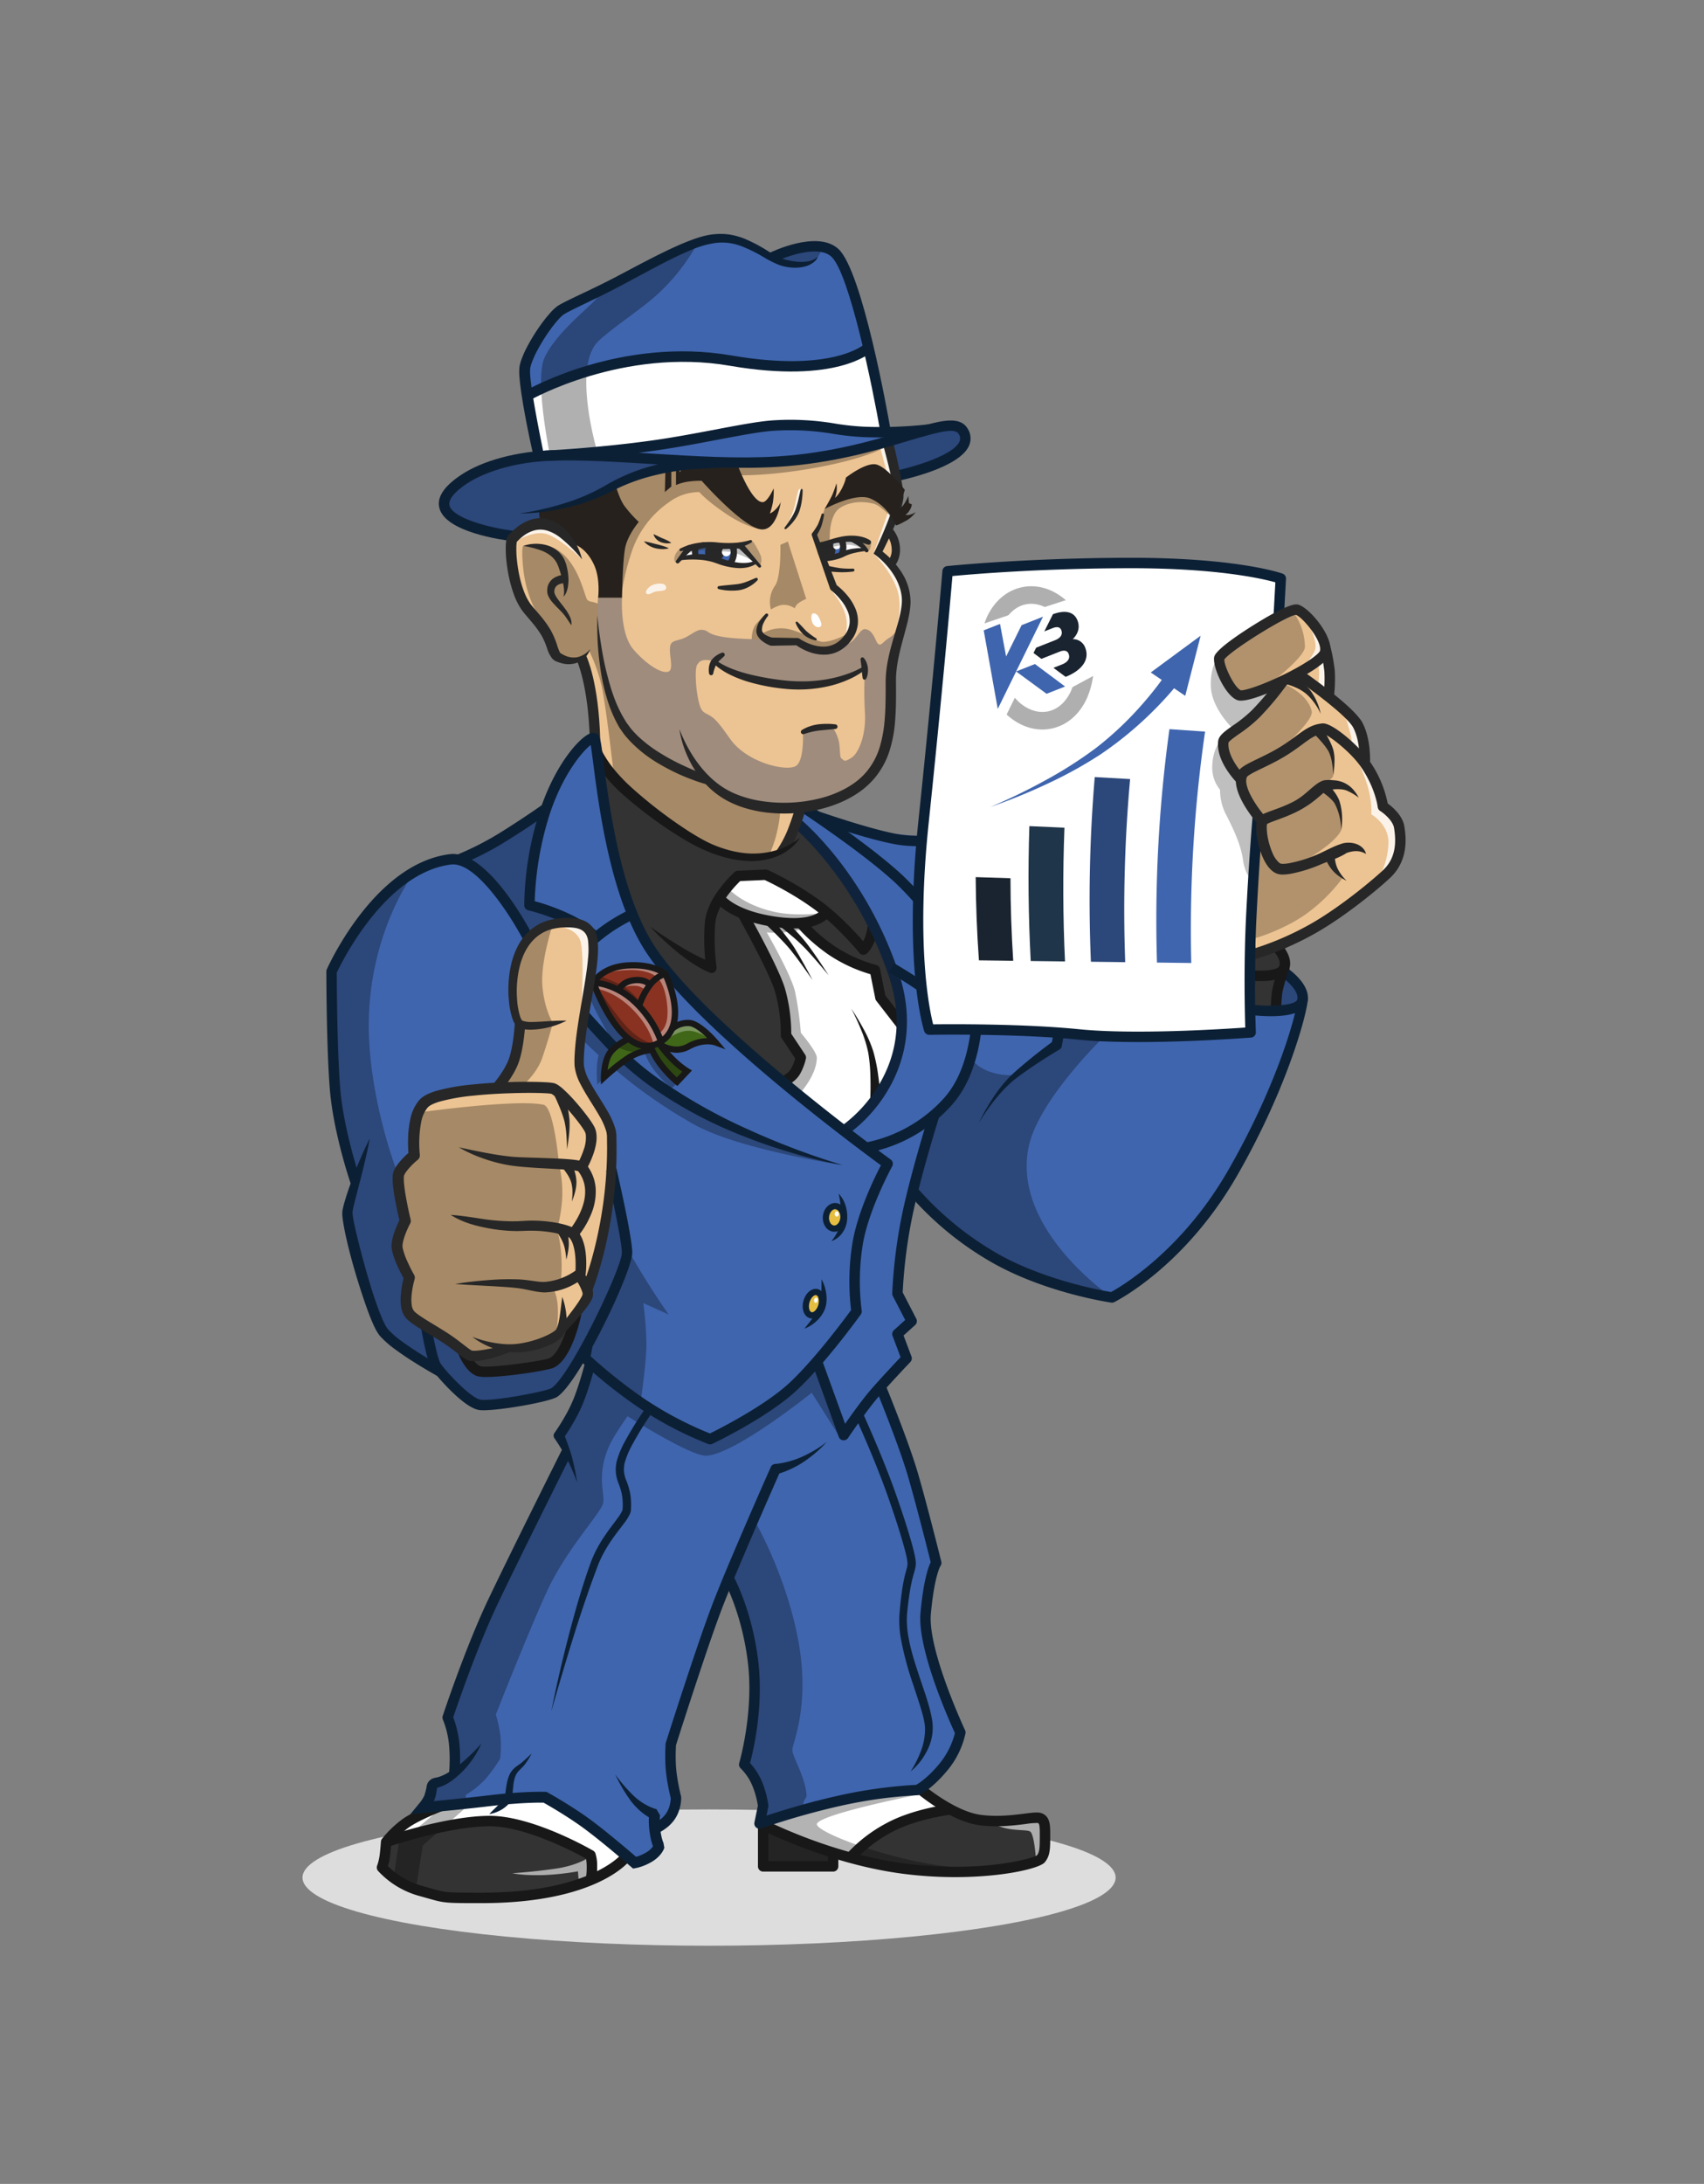 <?xml version="1.0" encoding="UTF-8"?> <svg xmlns="http://www.w3.org/2000/svg" viewBox="0 0 816.701 1046.312"><rect x="0" y="0" width="816.701" height="1046.312" fill="#808080" stroke="none"/><title>KB-mascotte-mafieux-rapport-pouce</title><g id="Calque_43" data-name="Calque 43"><path d="M461.591,486.991s3.733-18.309,6.935-45.644c3.236-27.616-9.56-39.044-9.56-39.044l-34.131-3.121-28.894-5.017-20.586-2.989,2.833,8.9,34.275,34.459,30.162,52.459Z" style="fill:#3f65ae"></path><path d="M463.8,479.272l-4.8-1.39c.07-.244,7.04-24.561,7.563-45.12.607-23.784-6.17-29.528-6.945-30.105-.446-.337-2.359.147-4.209.612a60.557,60.557,0,0,1-22.264,1.8c-12.112-1.082-41.36-11.259-42.6-11.692l1.648-4.721c.3.105,29.9,10.407,41.4,11.433a55.988,55.988,0,0,0,20.6-1.668c3.389-.851,6.065-1.522,8.414.227,2.9,2.158,9.58,9.817,8.957,34.242C471.023,454.105,464.1,478.254,463.8,479.272Z" style="fill:#0c2035"></path><polygon points="434.854 564.963 454.976 587.594 492.952 610.866 532.948 621.606 561.237 600.163 591.988 559.852 609.24 525.351 625.425 481.073 617.333 484.265 599.746 483.798 462.119 484.265 434.854 564.963" style="fill:#3f65ae"></polygon><path d="M529.394,496.448s-31.862,30.517-36.442,53.3c-7.929,39.439,40,71.862,40,71.862l-26.31-6.27-34.468-15.3L437.529,572.8l9.7-36.807L459.878,521.2l5.358-14.523s2.152,4.337,9.088,6.759a28.426,28.426,0,0,0,12.551,1.542l18.03-13.249,3.776-7.752Z" style="opacity:0.3"></path><ellipse cx="339.845" cy="899.555" rx="194.862" ry="32.646" style="fill:#ddd"></ellipse><path d="M217.81,414.8l21.138-12.991,22.062-12.262,9.229-20.252,12.854-13.485,3.247,6.326,4.559,40.051,11.923,38.882,20,25.616,27.587,27.124,54.933,47.3,20.089-22.638,6.446-25.761-4.644-29.089-14.885-31.455L395.276,409.17l-16.514-16.555,7.217-5.415,25.385,18.075,27.064,21.991,18.83,25.917-8.753,8.422-7.437,10.734,9.529,8.147,17.8-4.217v22.165L461.937,518.8l-14.7,17.192-13.157,49.895-3.957,33.868,6.826,14.256-6.826,5.12,4.4,11.669L422.7,665.962l16.664,46.977,8.437,36.721-4.619,28.4,6.368,30.825,10.731,23.119-9.915,16.679-13.424,10.184s-23.119,1.76-37.376,4.9-34.594,9.9-34.594,9.9l-1.131-17.66-7-11.19,4.022-25.58-.33-33.248-9.983-27.153-3.128,1.482L321.39,838.188l3.482,24.206-5.382,10-5.558,4.574L315.9,887.5l-13.266,5.284-35.532-29.5-17.608-3.083-45.282,7.046,3.3-12.624,9.591-6.532-1.565-28.129,24.671-62.036,31.441-62.45-3.751-7.641,9-15.921,6.766-18.87-3.773-2.926,2.92-23.838L273.452,577.9l-20.8-32.733s-14.329-76.3-26.9-101.73C215.123,421.927,217.81,414.8,217.81,414.8Z" style="fill:#3f65ae"></path><path d="M380.8,392.082l17.67,19.156,21.173,34.231,10.012,25.648,2.557,17.733-6.231,27.443-11.113,16.216-10.268,8.6-41.305-34.424-38.975-38.459L301.7,441.067l-7.86-25.264-6.171-35.136-1.327-17.154s18.253,20.76,37.117,33.169,30.124,13.806,38.186,13.657,12.114-2.657,12.114-2.657l3.629-10.206Z" style="fill:#333"></path><polygon points="419.598 466.079 396.732 454.035 385.313 442.341 397.863 437.77 368.051 419.569 350.579 420.981 342.322 431.219 356.406 438.676 372.739 471.204 377.537 497.229 383.821 507.458 376.017 519.031 404.961 542.158 421.051 527.33 430.586 503.475 431.806 490.634 421.852 477.349 419.598 466.079" style="fill:#fff"></polygon><path d="M283.038,888.816s-26.143-14.863-48.3-16.349-49.78,11.515-49.78,11.515l-1.116,11.556,14.589,9.367,28.24,4.386,33.677-2.266,22.841-6.353Z" style="fill:#333"></path><polygon points="499.653 871.931 500.753 884.856 497.472 891.458 478.424 895.657 452.964 896.865 422.027 893.474 407.989 889.476 415.148 880.724 435.79 869.495 456.81 867.678 476.414 871.807 489.294 871.311 499.653 871.931" style="fill:#333"></polygon><polygon points="398.666 887.725 398.666 894.183 367.093 894.183 367.093 875.999 398.666 887.725" style="fill:#333"></polygon><polygon points="300.866 889.604 283.698 901.146 283.698 889.476 268.47 881.52 246.235 873.876 225.444 873.045 204.311 876.992 188.138 879.733 195.074 871.642 209.166 866.247 239.001 861.843 257.719 861.049 269.606 864.375 286.12 876.596 300.866 889.604" style="fill:#fff"></polygon><path d="M429.5,228.743,424.4,212.89s-23.426,5.6-42.614,7.514-59.276,1.916-59.276,1.916L275.591,241.4l-15.673,4.608v4.955l-14.284,5.789s-34.087-2.5-32.8-16.156S257.5,217.917,257.5,217.917s-6.669-22.239-5.945-41.835c.211-5.7,2.912-9,6.278-13.861,2.864-4.135,6.056-9.985,10.236-13.112,9.025-6.75,20.413-10.406,30.606-15.963,15.494-8.448,29.948-17.511,42.715-18.715a39.269,39.269,0,0,1,28.4,9.027s21.483-13.318,31.686-.824S424.4,206.467,424.4,206.467a82.256,82.256,0,0,0,17.835-.33c10-1.585,18.165-7.156,20.1,2.609C465.021,222.308,429.5,228.743,429.5,228.743Z" style="fill:#3f65ae"></path><polygon points="416.222 168.375 424.395 206.467 392.028 204.172 365.812 204.376 326.269 211.516 287.25 216.462 266.089 218.111 258.179 218.111 252.212 188.632 267.955 181.697 296.417 174.07 326.964 169.697 359.331 174.871 383.331 175.311 401.827 173.109 416.222 168.375" style="fill:#fff"></polygon><path id="visage" d="M382.4,386.357l-8.638,21.325s-28.521,13.417-65.01-21.813c-27.774-26.815-24.2-26.37-24.2-26.37L279.1,317.357s-.219-.938-1.841-.8c-3.418.3-9.917,1.255-11.615-3.168a78.418,78.418,0,0,0-5.764-11.781l-8.988-11.559a96.39,96.39,0,0,1-5.97-20.918c-2.287-12.807,4.09-16.885,4.09-16.885a37.1,37.1,0,0,0,10.99-3.1c11.919-5.31,30.012-13.87,37.321-18.805,11.037-7.454,43.953-9.433,43.953-9.433l53.671-3.3,29.081-6.128,6.891,25.945-4.582,16.513,3.261,8.036-1.958,8.716a33.626,33.626,0,0,1,6.7,17.9c.59,6.983-7.862,17.379-7.837,29.862.037,17.987-.269,40.082-7.172,50.063C405.556,388.433,382.4,386.357,382.4,386.357Z" style="fill:#ecc392"></path><polygon points="403.323 258.645 404.684 262.724 403.323 266.137 394.419 267.843 392.751 262.921 393.515 260.137 403.323 258.645" style="fill:#3f65ae"></polygon><polygon points="350.374 261.261 351.735 265.341 350.27 270.246 333.45 266.797 332.785 261.474 350.374 261.261" style="fill:#3f65ae"></polygon><polygon points="442.148 857.605 454.976 866.715 439.287 870.387 421.25 878.538 407.378 889.476 390.129 886.008 369.157 876.265 366.102 872.302 396.157 863.55 431.356 857.192 442.148 857.605" style="fill:#fff"></polygon><polygon points="361.698 269.136 355.863 261.261 351.074 262.064 351.074 270.518 359.221 270.934 361.698 269.136" style="fill:#fff"></polygon><polygon points="331.594 263.132 328.273 265.344 328.798 266.797 332.581 266.376 332.485 263.815 331.594 263.132" style="fill:#fff"></polygon><polygon points="413.727 261.98 408.322 257.55 403.594 258.645 404.304 265.378 413.727 263.244 413.727 261.98" style="fill:#fff"></polygon><path d="M418.7,265.245s7.957,7.663,11.26,17.075-1.184,21.731-1.184,21.731l4.762-5.818,1.321-16.615-6.5-10.338Z" style="fill:#fff;opacity:0.8"></path><path d="M382.856,234.568c-.653.716-1.4,6.258-2.539,9.743a30.192,30.192,0,0,1-4.252,8.532l5.229-5.477,2.533-7.926.791-4.9S383.51,233.853,382.856,234.568Z" style="fill:#fff;opacity:0.8"></path><path d="M278.964,268.008s-8.3-8.354-15.752-11.724c-6.33-2.863-14.892,2.468-14.892,2.468l2.507-5.881,10.183-2.532,10.457,6.942Z" style="fill:#fff;opacity:0.8"></path><polygon points="421.607 213.557 425.593 228.265 425.882 244.724 418.695 265.245 423.46 260.357 429.68 243.238 429.68 225.238 425.712 212.591 421.607 213.557" style="fill:#fff;opacity:0.8"></polygon><path d="M398.3,282.658s5.765,6.75,7.045,12.406a18.309,18.309,0,0,1-.33,9.825l4.473-7.981-3.014-9.744Z" style="fill:#fff;opacity:0.8"></path><path d="M496.588,892.146s-.656-12.652-2.72-14.553c-.948-.873-4.967-.59-9.569-1.245a28.558,28.558,0,0,1-10.032-3.468l22.541-2.312,4.707,1.982v12.715Z" style="fill:#fff;opacity:0.6"></path><path d="M282.666,889.621s-5.243,3.952-15.812,5.562-21.311,2.279-21.311,2.279,4.852,1.216,15.2.886a122.4,122.4,0,0,0,16.266-1.786l.515,6.942,6.5-2.832V890.137Z" style="fill:#fff;opacity:0.6"></path><circle cx="396.096" cy="263.724" r="4.267" style="fill:#272727"></circle><circle cx="401.023" cy="261.464" r="1.7" style="fill:#fff"></circle><circle cx="342.481" cy="264.563" r="4.572" style="fill:#272727"></circle><circle cx="348.093" cy="264.431" r="2.106" style="fill:#fff"></circle><path d="M394.026,437.513s-12.74,1.706-23.3-.72c-15.1-3.468-21.638-11.1-21.638-11.1l-3.876,5.8,8.441,5.724,24.256,4.833,14.7-1.5Z" style="opacity:0.3"></path><path d="M384.845,445.091a55.9,55.9,0,0,1-9.785,1.693,67.811,67.811,0,0,1-7.555-.042s11.643,20.147,13.542,28.322a160.765,160.765,0,0,1,2.774,19.733s7.657,9.028,7.657,11.884c0,8.7-8.477,17.566-8.477,17.566l-7.366-5.533,7.873-10.792L376.34,494.55l-3.6-23.346-14.812-31.315,23.611,2.973Z" style="opacity:0.3"></path><path d="M334.5,116.2a95.069,95.069,0,0,1-20.583,25.865C306.1,149,289.6,159.822,285.68,164.687c-10.9,13.531.66,52.019.66,52.019l-22.679,1.684s-7.66-36.493-2.6-47.172c5.211-10.988,18.3-21.382,23.954-27.173,5.095-5.22,5.5-7.926,5.5-7.926Z" style="opacity:0.31"></path><path d="M394.093,118.944s-1.557,3.753-2.484,4.627a22.57,22.57,0,0,1-2.9,2.064l-11.876.878-5.092-3.248,12.11-4.183Z" style="opacity:0.3"></path><path d="M425.882,211.516s30.275-14.792,35.669-3.563-32.4,19.151-32.4,19.151Z" style="opacity:0.3"></path><polygon points="316.726 223.229 290.341 234.706 272.778 241.771 259.836 245.192 260.331 250.394 245.716 255.926 226.157 253.007 213.597 244.289 214.423 234.458 232.01 222.568 268.905 219.018 316.078 220.047 316.726 223.229" style="opacity:0.3"></polygon><path d="M426.336,213.031s-7.288,5.546-31.917,10.39-40.455,4.266-40.455,4.266l9.881,25.762s-6.688-1.083-16.074-7.441-12.6-10.267-12.6-10.267a24.351,24.351,0,0,0-14.569,4.9,46.9,46.9,0,0,0-17.415,22.492,113.858,113.858,0,0,0-5.449,22.748l-6.016-2.095L285.4,237.472s23.162-13.659,43.43-15.348,42.225.494,42.225.494Z" style="opacity:0.3"></path><path d="M377.606,259.457l8.8,27.487a17.2,17.2,0,0,0-3.706,2.009,4.889,4.889,0,0,0-1.789,2.505,9.379,9.379,0,0,0-4.9-1.679c-2.972-.165-6.492,2.229-6.492,2.229a13.422,13.422,0,0,1,1.97-11.434c2.928-4.279,2.551-19.549,2.551-19.549Z" style="opacity:0.3"></path><path d="M406.478,303.486s-6.779,3.963-12.059,4.045c-2.737.043-10.9-5.3-17.666-6.357a17.543,17.543,0,0,0-11.312,2.312l-1.336-2.395,2.575-6.027s-4.024,2.642-5.367,5.7-.991,7.431-.991,7.431l22.345-.451,11.752,4.662,11.633-5.349Z" style="opacity:0.3"></path><path d="M428.689,249.456s-6.055-7.136-9.991-8.145c-5-1.283-11.023-1.115-15.927,1.895-6.063,3.72-5.063,16.6-5.063,16.6l-5.729,1.383-1.685-5.511,2.973-5.738,1.94-6.048,5.12-4.4,18.619-4.789,8.669,9.66Z" style="opacity:0.3"></path><path d="M257.3,293.385s-3.589-5.285-5.643-15.248c-1.291-6.267-1.81-16.266-.834-16.578,1.83-.585,4.336-1.25,9.36-.576,16.506,2.215,19.713,25.056,21.361,26.433s1.616.3,5.893,2.17,4.278,5.478,4.278,5.478l8.906,56.064,19.9,14.785,16.511,6.27,15.636,10.824,21.365,4.193a56.7,56.7,0,0,1-1.5,10.777,52.469,52.469,0,0,1-3.721,11.231l-15.985.982-17.722-6.438-25.575-17.126-15.382-15.9s-3.573-31.546-5.619-41.231A79.289,79.289,0,0,0,282.38,311.8s-6.939,9.1-15.429,3.461c-2.618-1.74-2.992-7.95-5.491-12.027A32.174,32.174,0,0,1,257.3,293.385Z" style="opacity:0.3"></path><path d="M286.671,286.394H298.12s-1.1,17.064,5.395,24.66,13.955,12,16.954,10.679-.881-10.568,1.321-13.541c1.017-1.373,3.859-1.438,6.413-2.642,2.975-1.4,5.755-3.843,7.844-3.8,3.88.083,2.036,1.784,9.523,3.232s22.679,1.342,22.679,1.342l11.119,1.1,5.477,1.6,11.863,2.708L403.02,309a7.677,7.677,0,0,0,5.412-1.85c2.48-1.975,4.148-5.855,6.118-5.725,4.18.276,5.056,6.33,6.5,7.211s2.212-1.307,5.216-3.082,6.41-7.317,6.41-7.317l-4.414,21.629-2,27.815S423.405,382.669,385.8,386.5s-47.61-13.684-47.61-13.684a77.107,77.107,0,0,1-26.783-12.53c-13.131-9.667-17.253-21.621-17.253-21.621s-6.638-18.979-7.23-33.549c-.172-4.227-.608-7.831-.587-10.465A74.644,74.644,0,0,1,286.671,286.394Zm49.761,53.876c1.167,1.7,3.7,1.945,6.275,4.473,3.2,3.136,6.556,8.621,8.587,11.008,8.808,10.349,26.734,14.092,30.487,11.01s3.064-16.046,3.064-16.046l13.9-2.575a18.462,18.462,0,0,1,3.193,6.621c.808,3.115.446,7.855,1.211,8.477,1.761,1.431,1.475,1.871,4.844-.11s7.208-10.858,6.558-21.647a182.222,182.222,0,0,1,0-20.519,124.786,124.786,0,0,1-24.516,7.133c-6.38,1.119-18.834.047-28.73-2.594a88.223,88.223,0,0,1-18.707-7.373s-1.6-1.927-3.55-1.927-3.716.027-5.037,2.56S333.817,336.458,336.432,340.27Z" style="fill:#9f8c7d"></path><path d="M361.505,728.275s14.94,25.44,20.964,56.981-2.587,49.707-2.7,53.009,6.109,12.652,6.831,21.92c.07.9-1.064,1.951-1.348,2.918a5.8,5.8,0,0,0-.138,2.7l-21.06,5.988a21.776,21.776,0,0,1,.165-3.605c.159-1.21.8-2.539.623-3.626a31.863,31.863,0,0,0-2.522-10.438c-2.257-5.01-4.551-8.145-4.312-9.661.413-2.615,7.376-22.348,4.073-48.56s-12.906-39.818-12.906-39.818Z" style="opacity:0.3"></path><path d="M403.093,689.5,389.041,667.26s-36.646,29.475-50.517,30.177c-7.351.372-37.754-18.924-37.754-18.924s-6.941,9.727-9.1,14.9c-5.878,14.046-1.624,22.183-2.615,26.807s-17.816,22.165-27.189,42.807-24.227,58.4-24.227,58.4a66.741,66.741,0,0,1,2.177,10.037,50.987,50.987,0,0,1-.126,11.165,77.41,77.41,0,0,1-6.809,9.477,41.638,41.638,0,0,1-9.618,7.807v6.11l-20.643,18.165-3.3,20.89-10.652-5.532,2.4-16.184,19.816-16.6-6.3-.912,2.942-11.244,9.8-5.71a65.033,65.033,0,0,0,.578-10.868c-.221-5.615-3.138-14.7-3.138-14.7s14.982-39.833,22.208-57.426,34.964-69.82,34.964-69.82l-3.617-8.851,14.636-32.18-2.662-4.483a194.554,194.554,0,0,1,2.044-20.3C284.063,618.912,271.315,574,271.315,574l-15.433-23.872s9.634-9.917,9.922-17.5c.43-11.344-5.078-26.642-5.078-26.642s13.71,37.806,27.141,67.311c13.795,30.3,32.636,56.491,32.636,56.491l-12.2-5.49a164.375,164.375,0,0,1,1.512,19.623c0,9.03-2.756,27.617-2.756,27.617L340.375,690.1l29.448-17.634,21.655-20.44Z" style="opacity:0.3"></path><path d="M259.976,390.468l-3.8,18.5-2.412,23.406,19.321,8.356,12.758,8.2-5.776,4.475s-11.564,5.977-21.08,2.459c-7.266-2.685-11.468-15.009-12.443-17.186-1.442-3.219-24-27.929-24-27.929l27.773-15.26Z" style="opacity:0.3"></path><path d="M440.937,859.642s-46.411,9.139-49.349,14c-1.982,3.28,29.006,15.622,57.908,20.017a138.088,138.088,0,0,0,34.569.523L453.9,896.865l-35.45-4.526-19.816-3.964.667,6.606-34.575-.33.11-21.688,25.321-9.909,31.926-4.734Z" style="opacity:0.3"></path><path d="M417.515,259.7c.247,1.733-.826,4.734-1.9,4.734s-2.009-1.707-2.009-1.707-4.669-1.782-7.4-1.782-13.459,2.333-13.459,2.333l-.282-2.469,8.312-2.486,8.052-1.045S417.267,257.963,417.515,259.7Z" style="fill:#272727;opacity:0.3"></path><path d="M364.105,271.28a5.963,5.963,0,0,0,.455-5.182c-1.169-2.616-3.474-6.993-4.506-7.262-.395-.1-1.656,1.417-6.393,1.864-7.651.722-20.033.561-20.033.561l-7.674,1.628a7.2,7.2,0,0,0-2.416,3.124c-1.019,3.023.574,3.551.574,3.551l4.161-3.466s1.949-1.818,7.829-2.411c2.051-.206,4.953.412,7.871.484a34.2,34.2,0,0,1,7.156.48A33.853,33.853,0,0,1,364.105,271.28Z" style="fill:#272727;opacity:0.3"></path><path d="M389.486,298.584c.749,1.372,2.35,2.418,3.561,1.719s.488-2-.193-3.726-1.873-2.95-3.125-2.7S388.737,297.213,389.486,298.584Z" style="fill:#fff"></path><path d="M309.919,284.479c1.192.814,2.758-.8,4.623-1.14s4.917.038,4.739-1.927-2.942-2.183-5.713-1.425S308.728,283.666,309.919,284.479Z" style="fill:#fff;opacity:0.8"></path><path d="M250.01,445.7c1.506.769,2.147,3.853,2.147,3.853l20.222,28.242,18.876,20.744a9.686,9.686,0,0,1,1.47-1.112s-1.2-1.95-5.476-9.843a94.5,94.5,0,0,1-6.358-14.334l7.018-7.431,30.22,21.22,9.826,8.753-10.565,6.126,3.113,8.323,4.149,8.752-2.79,2.365a53.7,53.7,0,0,1-8.2-8.477,30.359,30.359,0,0,1-4.763-8.853l-10.2,1.506-.075.087,26.087,20.36,45,21.641,34.057,10.573s-48.611-7.258-70.523-19.138a237.168,237.168,0,0,1-39.619-27.667l-4.8,5.539-2.477,2.725s-1.061-8.34.6-14.12v0c-23.328-21.087-40.406-43.32-42.324-53.22C243.944,448.841,248.877,445.118,250.01,445.7Z" style="opacity:0.3"></path><path d="M421.932,206.9c-3.588-20.665-14.8-76.032-23.5-83.956-6.322-5.764-22.021.038-27.538,2.76l-2.217-4.481c.935-.462,22.99-11.214,33.124-1.975,11.53,10.512,23.705,79.019,25.054,86.8Z" style="fill:#0c2035"></path><path d="M392.028,123.018a6.547,6.547,0,0,1-2.143,2.7,11.32,11.32,0,0,1-3.126,1.678,18.183,18.183,0,0,1-6.972.82c-.576-.055-1.165-.073-1.734-.162l-1.708-.283a19.993,19.993,0,0,1-3.437-1.035,49.889,49.889,0,0,1-6.12-3.057,72.737,72.737,0,0,0-11.5-5.764,29.621,29.621,0,0,0-5.986-1.5,25.678,25.678,0,0,0-6.1-.047,44.884,44.884,0,0,0-12.054,3.453c-3.985,1.63-7.91,3.52-11.805,5.492-7.79,3.963-15.462,8.251-23.3,12.363-3.931,2.062-7.9,4.034-11.872,5.959-3.957,1.934-7.987,3.8-11.78,5.776a24.081,24.081,0,0,0-2.517,1.471l-.209.151-.263.244-.528.485c-.352.332-.7.723-1.049,1.08a58.8,58.8,0,0,0-3.956,4.909,86.919,86.919,0,0,0-6.736,10.885,42.964,42.964,0,0,0-2.458,5.678,13.144,13.144,0,0,0-.389,1.368,5.511,5.511,0,0,0-.195,1.285,23.178,23.178,0,0,0,.036,2.87c.337,4.194,1.026,8.532,1.747,12.826,1.466,8.609,3.173,17.24,4.939,25.816l-4.882,1.078c-1.962-8.635-3.745-17.269-5.243-26.019-.716-4.389-1.405-8.76-1.756-13.346a26.783,26.783,0,0,1-.011-3.726,9.826,9.826,0,0,1,.315-1.968,18.111,18.111,0,0,1,.522-1.8,47.51,47.51,0,0,1,2.81-6.418,91.714,91.714,0,0,1,7.214-11.516,63.443,63.443,0,0,1,4.361-5.34,22.8,22.8,0,0,1,2.752-2.562,9.34,9.34,0,0,1,.851-.567q.411-.261.793-.468c.519-.3,1.027-.567,1.531-.829,4.03-2.067,8-3.875,11.968-5.786,3.962-1.892,7.891-3.816,11.769-5.823,7.772-4.043,15.513-8.281,23.479-12.189,3.985-1.954,8.022-3.839,12.208-5.493,4.182-1.606,8.533-3.187,13.314-3.532a29.851,29.851,0,0,1,7.073.235,33.69,33.69,0,0,1,6.755,1.867,75.86,75.86,0,0,1,11.935,6.33,46.909,46.909,0,0,0,5.608,2.988,17.571,17.571,0,0,0,2.85.947c1.024.221,2.047.454,3.075.595a23.078,23.078,0,0,0,6.154.223A10.206,10.206,0,0,0,392.028,123.018Z" style="fill:#0c2035"></path><path d="M253.963,191.753l-2.5-4.33c1.863-1.076,46.249-26.239,99.211-17.107,48.614,8.38,63.671-5.417,63.818-5.557l3.461,3.609c-.673.644-17.048,15.677-68.129,6.875C298.625,166.419,254.4,191.5,253.963,191.753Z" style="fill:#0c2035"></path><path d="M444.343,473.37l-4.556-2.06A65.824,65.824,0,0,1,446.51,460.1a29.341,29.341,0,0,1,7.284-6.813A158.852,158.852,0,0,0,429.456,423.3c-15.517-14.547-45.68-34.386-45.983-34.585l2.743-4.18c1.252.821,30.831,20.278,46.66,35.116a160.831,160.831,0,0,1,26.55,33.277,2.5,2.5,0,0,1-1.134,3.521,23.382,23.382,0,0,0-7.79,6.659A61.774,61.774,0,0,0,444.343,473.37Z" style="fill:#0c2035"></path><path d="M430.242,492.7,420,479.485a2.484,2.484,0,0,1-.476-1.042l-2.34-11.695a72.213,72.213,0,0,1-20.316-9.538c-9.908-6.961-14.815-13.212-15.02-13.475l3.948-3.069a70.662,70.662,0,0,0,13.947,12.452,68.339,68.339,0,0,0,20.183,9.2,2.5,2.5,0,0,1,1.858,1.938l2.527,12.634,9.884,12.746Z" style="fill:#181818"></path><path d="M376.041,520.623l-1.821-4.656c.974-.389,3.776-1.868,4.937-3.986a23.677,23.677,0,0,0,1.972-4.834l-6.486-9.754a2.508,2.508,0,0,1-.417-1.451,75.385,75.385,0,0,0-2.88-21.2c-3.186-10.2-17.786-36.034-17.933-36.294l4.351-2.463c.612,1.08,15.01,26.565,18.354,37.265a78.886,78.886,0,0,1,3.116,22.015L385.9,505.3a2.5,2.5,0,0,1,.372,1.86,27.467,27.467,0,0,1-2.733,7.228C381.3,518.476,376.572,520.416,376.041,520.623Z" style="fill:#181818"></path><path d="M428.841,230.719l-.966-4.906c10.914-2.151,29.248-7.929,31.986-14.279a3.726,3.726,0,0,0-.461-3.735c-1.748-2.774-9.341-.721-16.043,1.091l-1.865.5-1.289-4.832,1.85-.5c8.784-2.374,17.863-4.828,21.579,1.071a8.705,8.705,0,0,1,.819,8.381C459.779,224.345,431.994,230.1,428.841,230.719Z" style="fill:#0c2035"></path><path d="M420.911,443.251c-.046.722-.117,1.25-.206,1.855-.089.585-.193,1.163-.317,1.736a30.051,30.051,0,0,1-.936,3.4,18.831,18.831,0,0,1-1.531,3.388,17.873,17.873,0,0,1-1.038,1.579c-.188.257-.388.509-.6.761a10.06,10.06,0,0,1-.758.814,2.453,2.453,0,0,1-3.469-.064c-.042-.044-.083-.089-.121-.135l-.054-.066c-3.057-3.7-6.422-7.326-9.871-10.749a109.886,109.886,0,0,0-10.947-9.563,135.217,135.217,0,0,0-12.181-8.035c-4.2-2.456-8.565-4.8-12.911-6.807l1.128.215-13.273.582,1.565-.641a56.629,56.629,0,0,0-7.5,8.666,29.3,29.3,0,0,0-4.743,9.935,39.728,39.728,0,0,0-.551,5.568q-.12,2.921-.064,5.863a106.436,106.436,0,0,0,.888,11.7v0l.018.131a2.43,2.43,0,0,1-3.3,2.6c-.864-.342-1.509-.654-2.227-1-.7-.343-1.379-.7-2.054-1.069-1.34-.749-2.635-1.551-3.91-2.371-2.54-1.659-4.949-3.477-7.287-5.359-2.3-1.905-4.557-3.845-6.744-5.871a80.549,80.549,0,0,1-6.255-6.374c1.178.9,2.4,1.743,3.624,2.57s2.445,1.656,3.684,2.456c2.47,1.609,4.958,3.188,7.478,4.7,2.482,1.534,5.035,2.932,7.6,4.243,1.286.65,2.583,1.267,3.887,1.837.648.29,1.3.573,1.948.83.629.253,1.344.521,1.869.681l-3.28,2.734v0a111.116,111.116,0,0,1-.941-12.331q-.058-3.087.068-6.19c.058-1.036.107-2.07.206-3.108a24.142,24.142,0,0,1,.456-3.307,34.086,34.086,0,0,1,5.522-11.718,58.432,58.432,0,0,1,3.874-4.959,59.283,59.283,0,0,1,4.384-4.565,2.4,2.4,0,0,1,1.527-.64l.039,0,13.273-.583h.031a2.4,2.4,0,0,1,1.1.216c4.665,2.151,9.046,4.516,13.41,7.064a139.978,139.978,0,0,1,12.651,8.348,114.821,114.821,0,0,1,11.453,10c3.59,3.568,6.985,7.218,10.25,11.168l-3.644-.266c.026-.024.22-.231.337-.372.134-.16.269-.329.4-.506a13.213,13.213,0,0,0,.733-1.118,13.836,13.836,0,0,0,1.123-2.488,25.289,25.289,0,0,0,.778-2.827c.1-.478.19-.96.263-1.439.071-.458.134-1,.156-1.352Z" style="fill:#181818"></path><path d="M408.019,483.238q3.181,4.764,5.914,9.84a59.978,59.978,0,0,1,4.628,10.67,80.154,80.154,0,0,1,2.336,11.436c.542,3.844.936,7.655,1.2,11.568l-5,.03c.155-3.71.181-7.52.063-11.273a77.118,77.118,0,0,0-1.028-11.167,58.176,58.176,0,0,0-3.332-10.734C411.376,490.09,409.781,486.624,408.019,483.238Z" style="fill:#181818"></path><path d="M406.746,543.177l-2.8-4.145a66.04,66.04,0,0,0,16.887-18.561c9.792-15.982,11.524-33.752,5.151-52.819-15.578-46.6-45.723-71.514-46.025-71.76l3.151-3.882c1.28,1.039,31.553,26,47.616,74.057,8.581,25.67,1.615,45.273-5.742,57.2A69.784,69.784,0,0,1,406.746,543.177Z" style="fill:#0f233c"></path><path d="M261.179,220.887l-.227-4.994c.253-.012,25.6-1.194,52.286-4.965,9.98-1.411,20.363-3.377,29.524-5.112,11.519-2.182,21.466-4.066,28.151-4.447a127.812,127.812,0,0,1,29.387,1.573,123.856,123.856,0,0,0,13.63,1.481,203.865,203.865,0,0,0,31.094-1.133l.651,4.957a205.761,205.761,0,0,1-31.952,1.172,128.549,128.549,0,0,1-14.153-1.529,123.611,123.611,0,0,0-28.372-1.529c-6.359.363-16.158,2.218-27.5,4.368-9.215,1.745-19.659,3.722-29.756,5.15C287.007,219.685,261.433,220.875,261.179,220.887Z" style="fill:#0c2035"></path><path d="M427.855,210.886c1.1,4.559,2.138,9.1,3.094,13.691.477,2.294.932,4.595,1.328,6.931.2,1.17.39,2.336.532,3.55.084.592.138,1.222.185,1.855a8.959,8.959,0,0,1,.034,1.067c-.007.379-.049.711-.079,1.064a36.276,36.276,0,0,1-1.931,7.163c-.81,2.245-1.7,4.431-2.636,6.59-1.876,4.321-3.888,8.529-6.034,12.718h0l-.55-2.14a39.607,39.607,0,0,1,10.29,10.8,26.35,26.35,0,0,1,4.317,14.584c-.2,5.166-1.564,9.857-2.779,14.464-1.254,4.6-2.513,9.114-3.323,13.646a56.609,56.609,0,0,0-.814,6.777c-.059,1.139-.065,2.211-.053,3.393l.018,3.576c.008,4.775-.041,9.59-.418,14.447a62.882,62.882,0,0,1-2.667,14.554,38.615,38.615,0,0,1-7.265,13.271,40.466,40.466,0,0,1-5.487,5.282,45.9,45.9,0,0,1-6.313,4.119,51.463,51.463,0,0,1-6.792,3.089,62.3,62.3,0,0,1-7.074,2.22,72.1,72.1,0,0,1-29.318,1.21,64.89,64.89,0,0,1-7.226-1.722,48.878,48.878,0,0,1-6.958-2.749,39.683,39.683,0,0,1-11.954-8.948,48.62,48.62,0,0,1-8.1-12.225,49.82,49.82,0,0,1-4.238-13.773c3.443,8.867,8.44,17.038,15.077,23.288a43.563,43.563,0,0,0,5.3,4.216,39.908,39.908,0,0,0,5.889,3.214,52.9,52.9,0,0,0,13.042,3.68,71.38,71.38,0,0,0,27.272-1.107,52.63,52.63,0,0,0,12.722-4.759,41.151,41.151,0,0,0,5.627-3.634,32.613,32.613,0,0,0,4.765-4.587,33.615,33.615,0,0,0,6.258-11.616,62.3,62.3,0,0,0,2.427-13.43c.38-4.617.451-9.314.462-14.04l0-3.552c-.006-1.193.04-2.5.128-3.729a61.4,61.4,0,0,1,1.03-7.348c.963-4.81,2.362-9.434,3.7-13.974,1.309-4.528,2.659-9.047,2.9-13.406a16.756,16.756,0,0,0-.13-3.187,20.278,20.278,0,0,0-.667-3.188,27.069,27.069,0,0,0-2.633-6.058,34.412,34.412,0,0,0-3.991-5.438,35.317,35.317,0,0,0-4.924-4.592l-1.2-.9.647-1.239h0c1.974-4.147,3.852-8.393,5.556-12.655.85-2.135,1.652-4.282,2.358-6.433a32.881,32.881,0,0,0,1.535-6.324c.009-.226.035-.473.03-.675a5.716,5.716,0,0,0-.046-.674c-.057-.525-.115-1.052-.211-1.609-.159-1.091-.378-2.215-.6-3.331-.447-2.238-.959-4.486-1.5-6.73-1.072-4.485-2.238-8.981-3.452-13.429Z" style="fill:#272727"></path><path d="M338.46,375.729c-2.2-.61-4.262-1.292-6.338-2.076q-3.1-1.143-6.14-2.472a103.46,103.46,0,0,1-11.737-6.212,62.488,62.488,0,0,1-10.6-8.216,50.126,50.126,0,0,1-4.577-5.024l-1.974-2.811c-.642-.945-1.106-1.976-1.663-2.959a64.38,64.38,0,0,1-4.84-12.422c-.666-2.106-1.1-4.261-1.635-6.39-.42-2.152-.844-4.3-1.138-6.469q-.987-6.48-1.358-13c-.2-4.346-.286-8.692-.123-13.025.313,4.321.872,8.615,1.544,12.878.644,4.265,1.39,8.508,2.384,12.683.442,2.1,1.072,4.151,1.578,6.226.63,2.038,1.162,4.108,1.912,6.1a60.8,60.8,0,0,0,5.18,11.475c.555.872,1.045,1.8,1.646,2.622l1.82,2.455a46.019,46.019,0,0,0,4.277,4.45,64.64,64.64,0,0,0,10.049,7.447,99.1,99.1,0,0,0,11.174,5.959,122.963,122.963,0,0,0,11.736,4.773Z" style="fill:#272727"></path><path d="M394.938,246.733a38.619,38.619,0,0,1-1.225,5.209,19.647,19.647,0,0,1-1.12,2.52c-.416.8-.845,1.57-1.321,2.355h0l.144-1.118,9.772,25.129-.615-.822a33.75,33.75,0,0,1,5.339,5.034,24.812,24.812,0,0,1,3.972,6.307,15.6,15.6,0,0,1,1.265,7.7,15.3,15.3,0,0,1-2.851,7.3,18.12,18.12,0,0,1-5.623,5.247,15.284,15.284,0,0,1-7.526,2.069,20.783,20.783,0,0,1-7.433-1.347,27.587,27.587,0,0,1-6.544-3.5l1.03.34h0l-12.412.23a1.765,1.765,0,0,1-.506-.065l-.052-.016h0a15.25,15.25,0,0,1-4.2-2.418,8.214,8.214,0,0,1-1.746-1.964,5.042,5.042,0,0,1-.786-2.8,9.56,9.56,0,0,1,1.591-4.546,18.118,18.118,0,0,1,2.859-3.44.739.739,0,0,1,1.087.995l-.026.035a16.456,16.456,0,0,0-2.081,3.4,7.234,7.234,0,0,0-.729,3.5,3.346,3.346,0,0,0,1.8,2.152,11.889,11.889,0,0,0,3.35,1.321l-.557-.08,12.412.229h0a1.617,1.617,0,0,1,.931.273l.1.068a24.308,24.308,0,0,0,5.718,2.769,16.974,16.974,0,0,0,6.1.988,11.681,11.681,0,0,0,5.627-1.608,13.433,13.433,0,0,0,2.372-1.814,17.193,17.193,0,0,0,1.983-2.334,11.3,11.3,0,0,0,2.169-5.4,12.1,12.1,0,0,0-.93-5.792A21.273,21.273,0,0,0,403,287.452a30.445,30.445,0,0,0-4.54-4.579h0l-.1-.079a1.651,1.651,0,0,1-.518-.743l-8.724-25.512-.018-.054a1.175,1.175,0,0,1,.163-1.065h0a26.929,26.929,0,0,0,2.748-4.165,37.416,37.416,0,0,0,1.732-4.795l0-.016a.614.614,0,0,1,1.191.29Z" style="fill:#272727"></path><path d="M384.694,234.755a35.256,35.256,0,0,1-.4,5.165,26.955,26.955,0,0,1-1.224,5.111,17.214,17.214,0,0,1-2.653,4.639,22.85,22.85,0,0,1-3.647,3.748.487.487,0,0,1-.7-.666l.011-.015c.994-1.347,1.961-2.732,2.862-4.114a22.875,22.875,0,0,0,2.263-4.281,45.218,45.218,0,0,0,1.381-4.756l1.146-4.93,0-.013a.487.487,0,0,1,.961.112Z" style="fill:#272727"></path><path d="M390.851,306.793a12.068,12.068,0,0,1-3.1-1.048,11.2,11.2,0,0,1-2.783-1.876,16.066,16.066,0,0,1-2.093-2.51,13.448,13.448,0,0,1-1.514-2.854.512.512,0,0,1,.824-.557l.014.013c.772.7,1.487,1.452,2.185,2.194s1.4,1.517,2.051,2.177a36.345,36.345,0,0,0,4.77,3.526l.022.015a.508.508,0,0,1-.377.92Z" style="fill:#272727"></path><path d="M400.411,349.244c-1.274.142-2.6.245-3.889.368s-2.6.237-3.874.383a31.677,31.677,0,0,0-3.683.653c-1.215.285-2.473.664-3.623,1.037l-.073.023a1.093,1.093,0,0,1-.921-1.963,17.873,17.873,0,0,1,3.834-1.786,19.485,19.485,0,0,1,4.13-.941,35.042,35.042,0,0,1,4.085-.221,28.3,28.3,0,0,1,4.092.269,1.1,1.1,0,0,1-.042,2.175Z" style="fill:#272727"></path><path d="M415.07,320.539a37.25,37.25,0,0,1-8.51,5.08,52.353,52.353,0,0,1-9.37,3.119,64.639,64.639,0,0,1-19.645,1.4,94.535,94.535,0,0,1-19.255-3.584,56.062,56.062,0,0,1-9.163-3.687,34.242,34.242,0,0,1-4.253-2.613,16.833,16.833,0,0,1-3.727-3.555l1.36-1a12.024,12.024,0,0,0,1.707,1.348,20.1,20.1,0,0,0,1.954,1.2,37.509,37.509,0,0,0,4.187,1.989,67.608,67.608,0,0,0,8.91,2.85,128.692,128.692,0,0,0,18.589,3.1,80.481,80.481,0,0,0,9.355.216,72.286,72.286,0,0,0,9.293-.992q2.3-.43,4.572-.99c1.514-.381,3-.854,4.486-1.342a42.088,42.088,0,0,0,8.469-3.868Z" style="fill:#272727"></path><path d="M347,314.458l-1.953,1.823a12.3,12.3,0,0,0-1.6,1.794,16.782,16.782,0,0,0-1.6,4.594l-.023.083a1.014,1.014,0,0,1-1.977-.083,9.644,9.644,0,0,1-.047-3.116,7.651,7.651,0,0,1,1.156-3.18,9.242,9.242,0,0,1,2.346-2.265,11.028,11.028,0,0,1,2.723-1.393,1.017,1.017,0,0,1,1.023,1.705Z" style="fill:#272727"></path><path d="M414.032,315.261a7.9,7.9,0,0,1,1.314,2.26,9.6,9.6,0,0,1,.624,2.567,10.831,10.831,0,0,1-.071,2.574,8.282,8.282,0,0,1-.726,2.474.9.9,0,0,1-1.685-.2l-.018-.081a20.02,20.02,0,0,1-.3-2.286l-.185-2.206c-.053-.688-.158-1.4-.254-2.127s-.22-1.5-.267-2.249l-.006-.093a.891.891,0,0,1,1.572-.631Z" style="fill:#272727"></path><path d="M363.016,278.045a16.139,16.139,0,0,1-3.965,3.031,14.228,14.228,0,0,1-4.884,1.7,27.284,27.284,0,0,1-4.92.156,24.694,24.694,0,0,1-4.822-.7.722.722,0,0,1,.072-1.413l.016,0c3.138-.472,6.28-.606,9.255-1.012a19.732,19.732,0,0,0,4.161-1.135c1.4-.529,2.823-1.155,4.24-1.761l.04-.016a.719.719,0,0,1,.807,1.154Z" style="fill:#272727"></path><path d="M396.942,271.1c.947.224,1.945.43,2.926.618s2,.38,2.953.5a39.786,39.786,0,0,0,5.948.206h.02a.705.705,0,0,1,.109,1.405,41.469,41.469,0,0,1-6.226.326c-1.067-.049-2.065-.1-3.1-.182s-2.044-.168-3.1-.293a1.314,1.314,0,1,1,.309-2.609,1.41,1.41,0,0,1,.147.026Z" style="fill:#272727"></path><path d="M360.118,259.924a20.942,20.942,0,0,1-8.417,2.839,32.573,32.573,0,0,1-4.422.294c-1.453-.023-3-.141-4.358-.271a48.056,48.056,0,0,0-8.225-.072,46.491,46.491,0,0,0-8.163,1.326l-.054.014a.653.653,0,0,1-.473-1.207,26.965,26.965,0,0,1,8.375-2.7,34.811,34.811,0,0,1,8.808-.331,52.676,52.676,0,0,0,8.257.3,32.571,32.571,0,0,0,8.044-1.332l.083-.026a.65.65,0,0,1,.545,1.169Z" style="fill:#272727"></path><path d="M363.582,271.764l-9.7-9.3,1.131.48-4.723-.346a1.06,1.06,0,0,1-.044-2.111l4.7-.543a1.245,1.245,0,0,1,1.1.439l.033.041,8.544,10.37a.713.713,0,0,1-1.045.968Z" style="fill:#272727"></path><path d="M324.078,268.586l4.909-6.818a1.213,1.213,0,0,1,.742-.481l.081-.016,7.04-1.431a1.381,1.381,0,0,1,.595,2.7l-6.989,1.663.823-.5-5.9,5.983a.855.855,0,0,1-1.3-1.1Z" style="fill:#272727"></path><path d="M362.684,269.769a7.088,7.088,0,0,1-2.261,1.375,13.713,13.713,0,0,1-2.407.722,18.234,18.234,0,0,1-4.914.26,33.5,33.5,0,0,1-9.378-2.13c-.781-.264-1.386-.488-2.1-.715-.7-.185-1.4-.392-2.12-.515a29.289,29.289,0,0,0-4.38-.6,48.266,48.266,0,0,0-8.987.249l-.047.005a.756.756,0,0,1-.326-1.47,30.22,30.22,0,0,1,9.45-1.473,25.947,25.947,0,0,1,9.541,1.71,40.491,40.491,0,0,0,8.6,2.3,19.707,19.707,0,0,0,4.345.181,11.632,11.632,0,0,0,2.109-.32,7.788,7.788,0,0,0,1.863-.705l.137-.078a.747.747,0,0,1,.87,1.2Z" style="fill:#272727"></path><path d="M391.915,260.03a43.3,43.3,0,0,0,5.883-1.466,43.689,43.689,0,0,1,6.2-1.572,23.978,23.978,0,0,1,6.531-.239,17.517,17.517,0,0,1,3.258.648,12.191,12.191,0,0,1,3.162,1.412,1.174,1.174,0,0,1-.99,2.1l-.193-.061c-.337-.106-.834-.282-1.28-.384-.454-.132-.924-.234-1.393-.327a28.457,28.457,0,0,0-2.871-.408,35.806,35.806,0,0,0-5.889-.059,43.291,43.291,0,0,0-5.972.979,35.961,35.961,0,0,1-6.32.924.778.778,0,0,1-.166-1.545Z" style="fill:#272727"></path><path d="M414.746,264.357c-.5-.489-1.052-1.014-1.6-1.481a17.1,17.1,0,0,0-1.7-1.314c-.579-.407-1.222-.763-1.858-1.131s-1.313-.711-1.943-1.04h0l.488.106-3.44-.388a.793.793,0,0,1,0-1.577l3.44-.388a.7.7,0,0,1,.338.046l.15.06h0a19.787,19.787,0,0,1,2.158,1.087,18.556,18.556,0,0,1,2.033,1.355,14.733,14.733,0,0,1,1.805,1.691,14.03,14.03,0,0,1,1.477,1.959.846.846,0,0,1-1.312,1.048Z" style="fill:#272727"></path><path d="M414.966,263.989a46.783,46.783,0,0,0-5.083.836,21.227,21.227,0,0,0-4.725,1.555c-.319.157-.816.4-1.233.587-.437.183-.876.364-1.319.513a23.2,23.2,0,0,1-2.677.767,31.107,31.107,0,0,1-5.47.739l-.08-3a38.259,38.259,0,0,0,4.983-.533c.824-.147,1.637-.319,2.426-.542.4-.106.781-.238,1.164-.368l1.184-.467a21.942,21.942,0,0,1,5.4-1.275,36.027,36.027,0,0,1,5.4-.24Z" style="fill:#272727"></path><path d="M250.826,261.559a18.832,18.832,0,0,1,9.846-.669,15.185,15.185,0,0,1,4.9,1.878,14.475,14.475,0,0,1,2.2,1.623c.336.315.626.681.937,1.024a6.618,6.618,0,0,1,.854,1.093,11.974,11.974,0,0,1,1.279,2.444l.472,1.285c.117.409.215.8.309,1.2a29.685,29.685,0,0,1,.784,4.9,19.854,19.854,0,0,1-.255,5.018,12.765,12.765,0,0,1-.723,2.428,5.942,5.942,0,0,1-1.364,2.095,8.361,8.361,0,0,0,.28-2.33,15.432,15.432,0,0,0-.155-2.278,35.241,35.241,0,0,0-.89-4.44c-.408-1.459-.817-2.911-1.325-4.351l-.359-1.075-.414-.917a8.532,8.532,0,0,0-.945-1.732,3.937,3.937,0,0,0-.589-.783c-.216-.246-.413-.509-.639-.748a13.368,13.368,0,0,0-1.534-1.3,17.037,17.037,0,0,0-3.707-2.034A43.811,43.811,0,0,0,250.826,261.559Z" style="fill:#272727"></path><path d="M273.836,299.568l-2.039-3.035a24.347,24.347,0,0,0-2.12-2.8c-1.584-1.749-3.417-3.391-5.089-5.39a10.386,10.386,0,0,1-2.139-3.75,5.669,5.669,0,0,1-.171-1.273,8,8,0,0,1,.025-1.144,7.062,7.062,0,0,1,.614-2.35,7.155,7.155,0,0,1,3.457-3.391,10.551,10.551,0,0,1,2.123-.76,10.8,10.8,0,0,1,2.255-.3l0,4a8.093,8.093,0,0,0-1.387.16,6.677,6.677,0,0,0-1.359.4,3.726,3.726,0,0,0-1.828,1.515,3.445,3.445,0,0,0-.415,1.16,4.674,4.674,0,0,0-.066,1.242A7.861,7.861,0,0,0,267,286.54c1.275,1.925,2.931,3.757,4.384,5.859a20.121,20.121,0,0,1,1.885,3.355A6.9,6.9,0,0,1,273.836,299.568Z" style="fill:#272727"></path><path d="M374.193,240.568s-2.062,15-10.348,12.881c-9.344-2.4-27.551-23.1-27.551-23.1a40.856,40.856,0,0,0-6.44.392,22.37,22.37,0,0,0-5.862,1.652V219.843l1.91,6.441,2.548-5.78,24.771,1.486s6.881,18.991,12.468,18.578c2.229-.165,5.119-6.586,5.119-6.586a33.6,33.6,0,0,1-.413,6.916,36.891,36.891,0,0,1-1.4,5.12,7.628,7.628,0,0,0,2.312-1.569A12.134,12.134,0,0,0,374.193,240.568Z" style="fill:#26211d"></path><polygon points="321.737 224.137 321.737 233.096 318.663 235.741 318.955 224.137 321.737 224.137" style="fill:#26211d"></polygon><path d="M400.863,231.568a47.349,47.349,0,0,1-1.94,5.495c-1.032,2.271-3.716,6.829-3.716,6.829s14.782-8.113,21.922-5.058c8.876,3.8,12.22,12.881,12.22,12.881s.537.206,4.377-1.94a13.581,13.581,0,0,0,5.119-4.418,9.224,9.224,0,0,1-2.807,1.239,3.162,3.162,0,0,1-2.065,0,5.209,5.209,0,0,0,1.941-2.065,5.978,5.978,0,0,0,1.114-2.889l-1.4-.578-.248-3.468a25.453,25.453,0,0,1-2.271,4.211,7.264,7.264,0,0,1-2.353,2.085l2.909-9.186s-9.019-11.644-14.18-12.262-14.078,6.4-14.078,6.4-.082,1.569-1.857,5.078S400.2,238.5,400.2,238.5a12.99,12.99,0,0,0,.784-3.3A11.439,11.439,0,0,0,400.863,231.568Z" style="fill:#26211d"></path><path d="M428.817,271.091l-2.945-2.707a8.343,8.343,0,0,0,1.488-5.64,11.7,11.7,0,0,0-2.426-6.52l3-2.643a15.626,15.626,0,0,1,3.418,8.986C431.594,267.907,429.1,270.78,428.817,271.091Z" style="fill:#272727"></path><path d="M282.677,354.69c-.627-26.227-6.173-38.232-6.229-38.35l4.511-2.157c.247.515,6.059,12.927,6.716,40.387Z" style="fill:#272727"></path><path d="M376.048,410.7l-4.018-2.976a50.911,50.911,0,0,0,5.632-10.489c2.408-6.186,3.731-11.082,3.744-11.13l4.83,1.295c-.057.209-1.4,5.192-3.915,11.649A55.049,55.049,0,0,1,376.048,410.7Z" style="fill:#272727"></path><polygon points="379.56 406.944 379.814 404.757 373.409 408.348 375.556 411.279 379.56 406.944" style="fill:#333"></polygon><path d="M383.4,401.33a19.439,19.439,0,0,1-5.071,5.564,26.3,26.3,0,0,1-6.718,3.682,33.989,33.989,0,0,1-15.182,1.789,54.22,54.22,0,0,1-7.529-1.238,65.634,65.634,0,0,1-7.249-2.224,83.321,83.321,0,0,1-13.566-6.6,200.451,200.451,0,0,1-24.318-17.178c-1.924-1.575-3.809-3.2-5.679-4.856q-2.819-2.557-5.4-5.382a61.777,61.777,0,0,1-4.747-6.019c-.724-1.062-1.435-2.134-2.091-3.257-.323-.564-.634-1.136-.933-1.725-.308-.609-.57-1.14-.883-1.891a2.5,2.5,0,0,1,4.553-2.054l.061.126c.18.373.48.933.754,1.4.28.493.586.982.892,1.47.6.987,1.262,1.949,1.936,2.9a61.343,61.343,0,0,0,4.448,5.465c1.571,1.759,3.234,3.443,4.971,5.054,1.771,1.63,3.582,3.237,5.43,4.8a217.638,217.638,0,0,0,23.336,17.32c2.051,1.268,4.1,2.544,6.208,3.675a52.485,52.485,0,0,0,6.423,3.06,62.118,62.118,0,0,0,6.774,2.223,50.6,50.6,0,0,0,6.96,1.283,38.757,38.757,0,0,0,13.92-.991A32.5,32.5,0,0,0,383.4,401.33Z" style="fill:#181818"></path><path d="M302.737,440.935c-1.8.878-3.678,1.914-5.461,2.975q-2.7,1.6-5.242,3.407c-1.671,1.194-3.354,2.507-4.96,3.836-.806.666-1.591,1.346-2.347,2.036-.377.345-.746.693-1.1,1.042l-.508.519-.387.427-.159.175a2.38,2.38,0,0,1-1.612.777,64.559,64.559,0,0,1-8.246-.034,60.069,60.069,0,0,1-8.162-1.071c-2.675-.553-5.287-1.252-7.871-2.053s-5.09-1.691-7.675-2.781h0l3.311-3.25c.1.223.366.717.579,1.1l.723,1.235c.516.825,1.031,1.652,1.589,2.471,1.091,1.642,2.245,3.267,3.431,4.872,2.371,3.213,4.845,6.378,7.372,9.506,5.069,6.247,10.336,12.362,15.736,18.367q4.047,4.5,8.166,8.954c2.764,2.929,5.5,5.979,8.3,8.742a137.944,137.944,0,0,0,18.323,15.27,258.679,258.679,0,0,0,41.887,23.579,368.857,368.857,0,0,0,45.338,17.159,219.469,219.469,0,0,1-23.708-5.709c-7.815-2.282-15.544-4.9-23.135-7.9a207.8,207.8,0,0,1-43.386-22.871,143.139,143.139,0,0,1-19.009-15.819c-2.974-2.937-5.644-5.93-8.443-8.9q-4.135-4.48-8.215-9.024-8.154-9.085-15.892-18.585c-2.571-3.174-5.082-6.407-7.48-9.751-1.205-1.666-2.382-3.36-3.516-5.106-.574-.863-1.123-1.762-1.671-2.661l-.8-1.4c-.271-.511-.5-.9-.808-1.607a2.477,2.477,0,0,1,3.247-3.278l.064.028h0c2.263.954,4.736,1.831,7.16,2.588,2.441.757,4.917,1.419,7.394,1.93a55.022,55.022,0,0,0,7.476.978,60.092,60.092,0,0,0,7.526.04l-1.771.952c.3-.372.464-.538.688-.778l.62-.634c.413-.411.827-.8,1.244-1.183.834-.762,1.677-1.491,2.531-2.2,1.711-1.415,3.423-2.753,5.254-4.062q2.726-1.938,5.583-3.631c1.918-1.137,3.809-2.186,5.88-3.2Z" style="fill:#0c2035"></path><path d="M340.375,691.994a2.5,2.5,0,0,1-.869-.156,171.461,171.461,0,0,1-34.114-17.959,232.155,232.155,0,0,1-26.846-21.506,2.5,2.5,0,0,1-.668-2.472c.042-.149,4.179-15.32.417-31-3.948-16.447-7.32-41.407-7.353-41.657l4.955-.666c.033.248,3.372,24.959,7.259,41.157,3.407,14.2.925,27.61-.091,32.021a241.356,241.356,0,0,0,25.177,20.014,170.308,170.308,0,0,0,32.018,17c4.73-2.336,25.749-13,37.536-23.729,11.964-10.89,26.985-31.11,30.113-35.385a115.117,115.117,0,0,1,.815-33.064c2.638-14.579,10.6-30.766,13.485-36.3C409.166,548.752,332.115,491.55,309,455.184c-16.475-25.92-22.008-68.788-24.666-89.389-.448-3.468-.878-6.8-1.225-8.868-4.106,3.114-13.518,14.4-19.723,33.394a153.571,153.571,0,0,0-7.109,41.432,102.292,102.292,0,0,1,17.348,6.455c9.87,4.808,13.422,8.885,13.568,9.056l-3.8,3.25,1.9-1.625-1.888,1.638c-.031-.035-3.18-3.543-11.97-7.825a97.423,97.423,0,0,0-18.245-6.577,2.5,2.5,0,0,1-1.938-2.4,153.686,153.686,0,0,1,7.382-44.951c7.555-23.129,19.554-35.781,24.3-37.414a3.525,3.525,0,0,1,3.25.275c1.446.973,1.655,2.244,3.111,13.524,2.612,20.244,8.049,62.366,23.927,87.348,24.23,38.121,112.789,102.377,113.68,103.022a2.5,2.5,0,0,1,.725,3.233c-.11.2-10.955,20-13.982,36.725A111.03,111.03,0,0,0,413,627.929a2.51,2.51,0,0,1-.441,1.843c-.714.993-17.651,24.457-31.393,36.965-13.82,12.581-38.658,24.511-39.709,25.013A2.5,2.5,0,0,1,340.375,691.994Z" style="fill:#0c2035"></path><path d="M299.551,611.165c-4.627-4.219-9.152-8.558-13.457-13.154a92.973,92.973,0,0,1-6.217-7.214c-.489-.641-.962-1.305-1.425-1.99-.225-.353-.456-.7-.672-1.066l-.615-1.049c-.737-1.261-1.6-2.548-2.459-3.816-1.7-2.563-3.639-5.012-5.3-7.631s-3.424-5.193-5.165-7.775q-5.257-7.721-10.662-15.356l4.082-2.889q5.412,7.7,10.682,15.46l5.258,7.8c1.754,2.61,3.23,5.4,4.755,8.184.75,1.406,1.488,2.808,2.17,4.329l.468,1.029c.145.322.318.648.48.974.349.65.717,1.3,1.112,1.948,1.587,2.586,3.378,5.128,5.233,7.617C291.551,601.54,295.488,606.406,299.551,611.165Z" style="fill:#0c2035"></path><path d="M416.179,552.218l-.72-4.947a68.372,68.372,0,0,0,37.223-21.427c12.463-14.184,13.473-37.052,13.323-46.322a23.667,23.667,0,0,1-5.379,1.815c-5.1,1.055-9.536,1.606-9.722,1.63a2.483,2.483,0,0,1-2.138-.78,65.354,65.354,0,0,0-9.976-8.385c-6.017-4.082-12.737-7.983-12.805-8.022l2.506-4.326c.28.162,6.938,4.026,13.105,8.211a71.281,71.281,0,0,1,9.913,8.175c1.643-.232,4.753-.707,8.1-1.4a17.846,17.846,0,0,0,7.107-3.16,2.505,2.505,0,0,1,4.091,1.7c.125,1.4,2.87,34.541-14.374,54.166A72.166,72.166,0,0,1,416.179,552.218Z" style="fill:#0c2035"></path><path d="M404.359,690.068a2.411,2.411,0,0,1-.305-.018,2.5,2.5,0,0,1-2.046-1.63l-12.88-35.542,4.7-1.7,11.222,30.967c3.18-4.567,8.483-11.97,12.619-16.7,4.857-5.55,11.408-12.527,13.963-15.23l-3.852-10.2a2.5,2.5,0,0,1,.663-2.738l5.4-4.874L427.9,620.9a2.485,2.485,0,0,1-.278-1.22,244.409,244.409,0,0,1,5.344-40.768c4.7-21,12.38-45.262,12.458-45.5l4.765,1.514c-.076.24-7.695,24.3-12.344,45.083a240.93,240.93,0,0,0-5.2,39.186l6.524,12.626a2.5,2.5,0,0,1-.545,3l-5.561,5.023,3.8,10.073a2.5,2.5,0,0,1-.528,2.608c-.088.091-8.843,9.291-14.9,16.215-5.988,6.844-14.911,20.093-15,20.226A2.5,2.5,0,0,1,404.359,690.068Z" style="fill:#0c2035"></path><path d="M380.363,444.838a65.348,65.348,0,0,1-9.393-.741c-22-3.209-28-12.079-28.246-12.455l4.192-2.727c.031.044,5.326,7.4,24.775,10.235,18.43,2.685,21.938-3.237,21.964-3.3l4.572,2.023C397.862,438.7,394.656,444.838,380.363,444.838Z" style="fill:#181818"></path><path d="M369.487,439.674c1.982,2.289,3.895,4.586,5.774,6.941s3.709,4.742,5.383,7.3c1.611,2.56,3.087,5.156,4.546,7.767s2.875,5.237,4.269,7.876q-2.542-3.684-5.161-7.307c-1.748-2.41-3.521-4.811-5.371-7.1-1.84-2.255-3.884-4.4-5.955-6.509s-4.21-4.177-6.357-6.183Z" style="fill:#181818"></path><path d="M376.116,440.534c2.059,2.012,4.028,4.041,5.965,6.14a80.426,80.426,0,0,1,5.525,6.567c3.371,4.582,6.469,9.286,9.542,14.02-3.6-4.332-7.251-8.652-11.073-12.734A77.727,77.727,0,0,0,380,448.832c-2.114-1.809-4.3-3.582-6.489-5.265Z" style="fill:#181818"></path><path d="M457.705,899.331a194.575,194.575,0,0,1-24.879-1.6c-37.012-4.792-69.825-22.019-70.152-22.192l2.341-4.418c.32.169,32.368,16.98,68.454,21.651,35.6,4.612,60.662-2.027,63.536-3.872,1.093-1.425,1.349-3.034,1.349-8.1l0-1.334c.017-3.567-.033-5.755-.869-6.072a34.958,34.958,0,0,0-5.9.491c-5.479.681-13.76,1.715-22.282.557-13.946-1.893-29.416-15.011-30.067-15.569l3.249-3.8c.149.127,15.012,12.72,27.49,14.414,7.874,1.07,15.456.126,20.991-.564,4.147-.517,6.649-.831,8.294-.2,4.137,1.571,4.117,5.834,4.094,10.769l0,1.311c0,5.585-.255,8.53-2.584,11.4C498.423,895.094,481.083,899.331,457.705,899.331Zm39.388-10.487Z" style="fill:#181818"></path><path d="M399.3,896.683H365.771a2.5,2.5,0,0,1-2.5-2.5V874.036h5v17.647H396.8v-3.768h5v6.268A2.5,2.5,0,0,1,399.3,896.683Z" style="fill:#181818"></path><path d="M413.344,676.538c6.153,13.746,12.052,27.633,16.96,41.917,2.464,7.128,4.826,14.276,6.854,21.595.5,1.841.984,3.674,1.368,5.608a19.357,19.357,0,0,1,.418,3.159,12.225,12.225,0,0,1-.439,3.285c-.547,1.946-1.055,3.577-1.454,5.38q-.6,2.661-1.03,5.4c-.569,3.632-1.028,7.387-1.334,11.024a45.413,45.413,0,0,0,.79,10.769c1.3,7.215,3.755,14.258,6.111,21.36,1.2,3.552,2.438,7.111,3.479,10.784.534,1.831,1.016,3.7,1.384,5.619a23.948,23.948,0,0,1-2.691,17.388,29.085,29.085,0,0,1-7.31,8.858,51.566,51.566,0,0,0,4.978-9.916,29.414,29.414,0,0,0,1.929-10.377c-.032-3.335-1.132-6.911-2.16-10.427-1.1-3.524-2.286-7.073-3.458-10.645a152.178,152.178,0,0,1-5.92-22.007,49.066,49.066,0,0,1-.747-11.647c.3-3.845.673-7.558,1.213-11.352q.394-2.832.991-5.672c.38-1.871.953-3.84,1.395-5.514a8.126,8.126,0,0,0,.274-2.283,16.755,16.755,0,0,0-.343-2.413c-.346-1.75-.82-3.549-1.3-5.332-1.982-7.152-4.331-14.272-6.774-21.334-4.852-14.127-10.709-27.915-16.823-41.575Z" style="fill:#0c2035"></path><path d="M220.2,849.979l-4.974-.513a75.272,75.272,0,0,0-.067-14.038,43.284,43.284,0,0,0-2.88-11.533,2.517,2.517,0,0,1-.094-1.8c.108-.324,10.811-32.736,22.028-56.223,11.158-23.366,34.869-70.778,35.106-71.254l4.473,2.237c-.238.475-23.929,47.847-35.068,71.172-10.053,21.051-19.719,49.45-21.5,54.759a49.871,49.871,0,0,1,2.9,12.082A79.2,79.2,0,0,1,220.2,849.979Z" style="fill:#0c2035"></path><path d="M230.805,911.793c-17.378,0-17.71,0-25.631-2.257-1.146-.326-2.465-.7-4.044-1.135a42.031,42.031,0,0,1-19.962-12.08,2.5,2.5,0,0,1-.417-2.491,24.758,24.758,0,0,0,1.2-4.985c.372-2.918.617-6.481.62-6.516a2.5,2.5,0,0,1,.5-1.339,52.009,52.009,0,0,1,9.276-9.029c5.671-4.3,17.365-8.759,17.86-8.946l1.774,4.674c-.115.044-11.517,4.4-16.614,8.257a48.823,48.823,0,0,0-7.866,7.509c-.1,1.251-.305,3.777-.591,6.021a29.786,29.786,0,0,1-.989,4.612,38.508,38.508,0,0,0,16.523,9.491c1.6.439,2.935.819,4.093,1.149,7.25,2.065,7.25,2.065,24.262,2.065,52.928,0,67.463-18.841,67.6-19.031l4.053,2.929C301.844,891.552,286.684,911.793,230.805,911.793Z" style="fill:#181818"></path><path d="M230.689,835.394a43.027,43.027,0,0,1-5.65,9.458,42.38,42.38,0,0,1-7.989,7.894,22.508,22.508,0,0,1-5.148,3.006c-.485.194-.987.367-1.472.516s-.969.268-1.1.333c-.091.032.052.013.188-.111-.089.08-.263.262-.192.2a1.516,1.516,0,0,0,.212-.328l-.068.436c-.128.853-.3,1.834-.479,2.741a12.759,12.759,0,0,1-.945,3.123,18.74,18.74,0,0,1-1.572,2.739,20.328,20.328,0,0,1-1.925,2.411h0l-2.152-4.372c9.742-.909,19.5-1.864,29.2-2.986,4.855-.585,9.813-1.141,14.748-1.491q3.708-.279,7.437-.422c2.508-.089,4.937-.149,7.564-.075l.605.018.544.305c3.956,2.217,7.773,4.512,11.569,6.937s7.528,4.965,11.115,7.725c3.574,2.727,7.04,5.541,10.484,8.382s6.836,5.717,10.221,8.649l-2.129-.608a14.521,14.521,0,0,0,1.441-.365c.515-.153,1.028-.335,1.533-.534a19.91,19.91,0,0,0,2.919-1.427,10.934,10.934,0,0,0,2.358-1.809,7.947,7.947,0,0,0,.881-1.065c.121-.183.24-.368.333-.546.051-.089.089-.175.127-.255l.046-.106c.008-.014.034-.1,0,.006l.412,2.316-.13-.188-.072-.113-.11-.188-.173-.327c-.106-.209-.193-.4-.273-.592-.166-.383-.294-.743-.417-1.1-.242-.718-.428-1.416-.6-2.111-.323-1.388-.551-2.743-.73-4.11a40.239,40.239,0,0,1-.332-4.163c-.018-.7-.012-1.414.019-2.135.015-.361.038-.723.074-1.1.04-.4.066-.7.162-1.235l0-.007,1.727,2.985a16.1,16.1,0,0,1-1.793-.936c-.547-.319-1.067-.66-1.58-1.008a30.412,30.412,0,0,1-2.9-2.268,32.3,32.3,0,0,1-4.826-5.343,74.979,74.979,0,0,1-6.937-11.975,73.807,73.807,0,0,0,8.877,10.264A28.581,28.581,0,0,0,309,864.344a26.091,26.091,0,0,0,2.832,1.441c.482.205.966.4,1.449.57a10.909,10.909,0,0,0,1.349.4l1.728,2.986v0c-.019.106-.064.451-.085.7-.027.275-.045.562-.057.851-.025.58-.031,1.172-.015,1.77a35.122,35.122,0,0,0,.29,3.621c.158,1.214.365,2.429.633,3.577.138.571.289,1.131.462,1.647.088.255.178.508.272.723.046.109.094.213.135.294l.055.105.012.023-.006-.01-.062-.086.411,2.316c-.078.247-.107.308-.157.436l-.134.316c-.092.2-.184.388-.282.566a11.605,11.605,0,0,1-.621,1.022,13.339,13.339,0,0,1-1.452,1.764,16.138,16.138,0,0,1-3.438,2.66,25.221,25.221,0,0,1-3.671,1.794c-.633.25-1.276.476-1.934.674a18.537,18.537,0,0,1-2.119.52l-1.18.215-.95-.823c-3.329-2.883-6.717-5.748-10.118-8.563s-6.84-5.6-10.327-8.256c-3.453-2.657-7.058-5.109-10.758-7.476s-7.488-4.639-11.279-6.764l1.149.322c-2.276-.065-4.753-.013-7.145.075q-3.62.138-7.25.412c-4.849.345-9.64.881-14.523,1.469-9.787,1.133-19.548,2.087-29.336,3l-6.224.581,4.072-4.953a18.644,18.644,0,0,0,2.552-3.792,25.773,25.773,0,0,0,1.2-4.614c.052-.233.109-.508.22-.888a4.118,4.118,0,0,1,.827-1.521,6.466,6.466,0,0,1,.788-.734,4.272,4.272,0,0,1,1.378-.742,14.723,14.723,0,0,1,1.517-.368c.388-.082.75-.172,1.115-.281a21.223,21.223,0,0,0,4.4-2.044c1.465-.864,2.905-1.87,4.3-2.893q2.075-1.581,4.056-3.358A99.532,99.532,0,0,0,230.689,835.394Z" style="fill:#0c2035"></path><path d="M396.157,690.816a40.63,40.63,0,0,1-5.009,5.015,64.2,64.2,0,0,1-5.675,4.357,44.787,44.787,0,0,1-6.349,3.582c-1.11.513-2.24.994-3.4,1.422a32.8,32.8,0,0,1-3.646,1.143h0L374,704.877q-7.134,16.112-14.108,32.308c-4.62,10.8-9.258,21.613-13.5,32.494-4.148,10.9-7.88,22.06-11.6,33.194Q329.232,819.592,323.9,836.4l.11-.57c-.133,2.028-.184,4.169-.167,6.248s.114,4.172.319,6.209c.22,2.054.535,4.124.92,6.189s.831,4.151,1.331,6.137l.016.061a2.22,2.22,0,0,1,.063.481,14.632,14.632,0,0,1-.054,1.493c-.036.463-.095.915-.161,1.368a20.189,20.189,0,0,1-.6,2.674,17.381,17.381,0,0,1-2.379,5.063,18.257,18.257,0,0,1-3.86,3.983,21.933,21.933,0,0,1-2.225,1.522,20.456,20.456,0,0,1-2.472,1.285l-1.9-4.627a16.471,16.471,0,0,0,1.789-.942,16.919,16.919,0,0,0,1.744-1.193,13.3,13.3,0,0,0,2.819-2.891,12.4,12.4,0,0,0,1.682-3.612,15.152,15.152,0,0,0,.451-2.019c.05-.34.1-.683.12-1.021.029-.314.044-.722.041-.91l.079.542c-.551-2.189-1-4.3-1.408-6.482s-.739-4.356-.977-6.583c-.227-2.246-.328-4.47-.346-6.684s.033-4.391.18-6.66a2.309,2.309,0,0,1,.1-.542l.009-.029q5.358-16.834,10.914-33.59c3.736-11.174,7.463-22.329,11.682-33.416,4.3-11.036,8.938-21.841,13.573-32.67q6.978-16.224,14.131-32.363l.011-.023a2.455,2.455,0,0,1,1.912-1.436h0a28.428,28.428,0,0,0,3.2-.412c1.1-.194,2.195-.445,3.285-.729a41.826,41.826,0,0,0,6.416-2.242,62.554,62.554,0,0,0,6.162-3.189A40.031,40.031,0,0,0,396.157,690.816Z" style="fill:#0c2035"></path><path d="M409.3,891.764l-3.846-3.2a71,71,0,0,1,19.567-15.163c12.491-6.752,29.295-8.889,30-8.977l.614,4.963c-.165.019-16.59,2.116-28.241,8.413A66.817,66.817,0,0,0,409.3,891.764Z" style="fill:#181818"></path><path d="M364.023,876.143a2.5,2.5,0,0,1-2.448-3.007l1.663-8.029a42.524,42.524,0,0,0-2.612-9.48,25.575,25.575,0,0,0-5.624-8.4,2.5,2.5,0,0,1-.709-2.556c.069-.236,6.972-23.934,4.206-47.716-2.773-23.834-11.417-39.5-11.5-39.657l4.363-2.442c.375.67,9.221,16.7,12.108,41.521,2.524,21.7-2.481,42.674-3.982,48.289a31.239,31.239,0,0,1,5.775,9.078,45.713,45.713,0,0,1,3,11.188,2.509,2.509,0,0,1-.037.773l-.862,4.16c6.484-2.144,19.77-6.3,34.532-9.585a226.53,226.53,0,0,1,37.195-5.155c1.3-.742,5.685-3.52,11.017-9.962a37.888,37.888,0,0,0,7.566-14.84c-2.64-5.729-18.08-40.14-16.5-57.553,1.406-15.455,3.74-21.958,4.891-24.334-1.219-4.87-6.887-27.376-10.857-41.017-4.425-15.2-15.382-41.9-15.492-42.173l4.625-1.9c.454,1.1,11.169,27.218,15.668,42.677,4.475,15.376,11.078,41.884,11.144,42.15a2.5,2.5,0,0,1-.413,2.087h0s-2.925,4.7-4.588,22.963c-1.572,17.289,16.217,55.354,16.4,55.737a2.51,2.51,0,0,1,.2,1.467,41.3,41.3,0,0,1-8.8,17.925c-7.155,8.643-12.9,11.4-13.139,11.512a2.5,2.5,0,0,1-.987.237,221.773,221.773,0,0,0-36.854,5.06A360.846,360.846,0,0,0,364.865,876,2.476,2.476,0,0,1,364.023,876.143Z" style="fill:#0c2035"></path><path d="M313.062,676.042a157.77,157.77,0,0,0-10.175,16.411,39.813,39.813,0,0,0-3.534,8.57c-.1.357-.131.674-.19,1.024l-.1,1.1a13.7,13.7,0,0,0,.033,2.119,15.6,15.6,0,0,0,1.147,4.22,33.342,33.342,0,0,1,1.56,4.923,27.1,27.1,0,0,1,.635,5.211c.037.866.044,1.725,0,2.576l-.017.64-.009.32,0,.162-.027.255a6.144,6.144,0,0,1-.465,1.728,24.174,24.174,0,0,1-2.847,4.552c-2,2.664-3.99,5.173-5.8,7.808a64.55,64.55,0,0,0-4.86,8.158c-.7,1.414-1.33,2.843-1.9,4.322l-1.7,4.558c-1.117,3.048-2.235,6.1-3.277,9.182-2.127,6.147-4.19,12.329-6.13,18.553q-5.839,18.666-11.192,37.524,3.837-19.221,8.838-38.2c1.676-6.323,3.412-12.635,5.342-18.9.95-3.135,1.979-6.25,3.011-9.366l1.639-4.646c.572-1.582,1.231-3.155,1.955-4.678a65.509,65.509,0,0,1,5.071-8.7c1.867-2.76,3.917-5.383,5.815-7.958a21.235,21.235,0,0,0,2.34-3.728,2.516,2.516,0,0,0,.182-.624l.01-.048,0-.145.008-.291.016-.584c.036-.781.03-1.553,0-2.319a23.138,23.138,0,0,0-.541-4.494,32.165,32.165,0,0,0-1.381-4.4,19.438,19.438,0,0,1-1.335-5.219,17.559,17.559,0,0,1-.021-2.769l.139-1.343c.074-.453.144-.947.258-1.38a43.142,43.142,0,0,1,3.912-9.492,161.5,161.5,0,0,1,10.512-16.822Z" style="fill:#0c2035"></path><path d="M254.8,840.1a28.879,28.879,0,0,1-2.409,4.063,20.819,20.819,0,0,1-1.459,1.918c-.553.619-1.127,1.168-1.652,1.711a8.681,8.681,0,0,0-2.32,3.31,17.866,17.866,0,0,0-.9,4.146c-.186,1.478-.3,2.977-.47,4.557-.046.4-.093.8-.172,1.26a5.515,5.515,0,0,1-.2.825,5.306,5.306,0,0,1-.324.734,9.03,9.03,0,0,1-1.662,2.216,15.214,15.214,0,0,1-4.1,2.831,16.061,16.061,0,0,1-4.63,1.458c2.213-2.368,4.561-4.37,6.3-6.5a8.466,8.466,0,0,0,1.035-1.551,2.946,2.946,0,0,0,.138-.33,3.072,3.072,0,0,0,.071-.3c.057-.306.107-.673.153-1.041.176-1.5.361-3.084.661-4.667a19.834,19.834,0,0,1,1.476-4.812,10.688,10.688,0,0,1,3.481-3.838c.65-.466,1.285-.888,1.857-1.334.545-.433,1.159-.966,1.721-1.469C252.533,842.25,253.675,841.2,254.8,840.1Z" style="fill:#0c2035"></path><path d="M285.624,901.237l-4.873-1.122a28.564,28.564,0,0,0,.447-5.6,21.994,21.994,0,0,0-.32-4.045c-4.92-2.732-28.853-15.5-46.141-15.5-19.537,0-48.571,9.8-48.862,9.9l-1.61-4.734c1.22-.415,30.116-10.165,50.472-10.165,20.613,0,48.385,16.006,49.558,16.687a2.5,2.5,0,0,1,1.08,1.272,19.708,19.708,0,0,1,.823,6.587A32.518,32.518,0,0,1,285.624,901.237Z" style="fill:#181818"></path><path d="M295.005,232.168s1.629,6.428,4.216,10.134a59.984,59.984,0,0,0,6.936,7.762s-5.285,6.192-6.523,12.385-1.514,23.945-1.514,23.945H286.671s1.13-8.814-1.817-15.468c-4.156-9.385-10.669-10.509-10.669-10.509l-13.68-9.312a2.335,2.335,0,0,1-1.825-1.991,39.935,39.935,0,0,1-.272-4.157l17.611-3.646Z" style="fill:#26211d"></path><path d="M320.606,262.7a10.859,10.859,0,0,1-3.232.378,15.344,15.344,0,0,1-3.183-.4,11.316,11.316,0,0,1-3.039-1.223,8.973,8.973,0,0,1-2.518-2.095c2.2.324,4.1.924,6.024,1.374.976.234,1.977.49,2.965.8A19.847,19.847,0,0,1,320.606,262.7Z" style="fill:#272727"></path><path d="M321.738,260.082a7.208,7.208,0,0,1-2.567.214,8.647,8.647,0,0,1-2.483-.581,6.044,6.044,0,0,1-2.195-1.507,5.292,5.292,0,0,1-1.291-2.282c.847.327,1.558.688,2.25,1.026s1.318.639,1.993.915,1.406.576,2.129.921A12.307,12.307,0,0,1,321.738,260.082Z" style="fill:#272727"></path><path d="M332,267.171a10.849,10.849,0,0,1,.206-6.1l2.848.946a7.757,7.757,0,0,0-.4,2.455,7.873,7.873,0,0,0,.245,1.951Z" style="fill:#272727"></path><path d="M350.9,271.18l-2.347-1.867a7.8,7.8,0,0,0,1.271-7.353l2.84-.971A10.8,10.8,0,0,1,350.9,271.18Z" style="fill:#272727"></path><path d="M404.505,266.588l-2.616-1.471a6.114,6.114,0,0,0-.141-6.215l2.545-1.587a9.116,9.116,0,0,1,.212,9.273Z" style="fill:#272727"></path><path d="M401.937,571.862a14.067,14.067,0,0,1,3.3,5.667,17.791,17.791,0,0,1,.806,6.626,12.559,12.559,0,0,1-2.29,6.475,10.524,10.524,0,0,1-5.279,3.993,21.42,21.42,0,0,0,3.239-5.176,16.511,16.511,0,0,0,1.339-5.5,34.9,34.9,0,0,0-.115-5.925A52.762,52.762,0,0,0,401.937,571.862Z" style="fill:#0c2035"></path><path d="M393.762,612.871a19.842,19.842,0,0,1,2.2,6.642,16.075,16.075,0,0,1-.444,7.255,15.64,15.64,0,0,1-4.068,6.057,16.964,16.964,0,0,1-5.943,3.743c1.48-1.817,2.886-3.54,4.143-5.314.617-.893,1.208-1.781,1.73-2.694a18.035,18.035,0,0,0,1.3-2.742,23.586,23.586,0,0,0,.96-6.182C393.76,617.446,393.724,615.208,393.762,612.871Z" style="fill:#0c2035"></path><ellipse cx="400.058" cy="583.242" rx="5.394" ry="4.189" transform="translate(-217.103 928.685) rotate(-84.79)" style="fill:#e5be42"></ellipse><ellipse cx="390.093" cy="624.586" rx="5.725" ry="3.688" transform="translate(-316.525 831.883) rotate(-74.363)" style="fill:#e5be42"></ellipse><path d="M399.862,590.128c-.143,0-.287-.007-.431-.019a5.292,5.292,0,0,1-3.933-2.528,7.736,7.736,0,0,1-1.107-4.854c.346-3.787,3.212-6.625,6.292-6.351a5.3,5.3,0,0,1,3.934,2.528,7.73,7.73,0,0,1,1.106,4.855h0C405.394,587.37,402.81,590.128,399.862,590.128Zm.387-10.771c-1.392,0-2.685,1.618-2.869,3.641a4.788,4.788,0,0,0,.644,2.966,2.362,2.362,0,0,0,1.679,1.156c1.438.136,2.84-1.529,3.032-3.633a4.8,4.8,0,0,0-.644-2.966,2.36,2.36,0,0,0-1.679-1.157C400.357,579.359,400.3,579.357,400.249,579.357Zm3.98,4.266h0Z" style="fill:#0c2035"></path><path d="M389.211,631.691a3.932,3.932,0,0,1-1.066-.147c-2.8-.785-4.139-4.455-3.049-8.356s4.143-6.343,6.944-5.559a4.688,4.688,0,0,1,3.089,3.319,9.074,9.074,0,0,1-.04,5.036h0C394.134,629.4,391.683,631.691,389.211,631.691Zm1.76-11.207c-.994,0-2.388,1.377-2.986,3.512-.651,2.328-.025,4.381.969,4.659s2.594-1.15,3.246-3.479h0a6.142,6.142,0,0,0,.062-3.343,1.809,1.809,0,0,0-1.031-1.315A.966.966,0,0,0,390.971,620.484Zm2.673,5.1h0Z" style="fill:#0c2035"></path><path d="M245.92,259.317c-5.411-.635-32.55-4.394-35.351-15.989-1.232-5.1,2.138-10.251,10.305-15.73,10.348-6.944,26.892-11.394,44.256-11.906,14.168-.411,30.16.57,47.091,1.614,20.457,1.261,41.608,2.565,60.494,1.363,25.623-1.627,46.368-7.82,61.515-12.342,2.77-.827,5.343-1.594,7.714-2.265l1.361,4.81c-2.349.665-4.9,1.427-7.644,2.246-15.378,4.59-36.439,10.877-62.63,12.541-19.2,1.221-40.508-.094-61.116-1.363-16.817-1.036-32.695-2.014-46.639-1.6-24.391.717-38.02,8.646-41.617,11.059-5.961,4-8.884,7.694-8.23,10.4,1.466,6.068,19.054,10.786,31.075,12.2Z" style="fill:#0c2035"></path><path d="M347.405,224.035c-1.678.06-16.345.768-18.129.964-1.806.2-3.61.449-5.409.741-3.605.536-7.19,1.252-10.731,2.137a89.971,89.971,0,0,0-20.416,7.736,91.573,91.573,0,0,1-21.435,7.673q-5.52,1.269-11.119,2a101.865,101.865,0,0,1-11.229.727c3.709-.532,7.38-1.193,11-2.061,3.629-.81,7.218-1.764,10.737-2.9a93.013,93.013,0,0,0,20.117-8.818,89.928,89.928,0,0,1,21.078-8.859,113.994,113.994,0,0,1,11.152-2.445c1.882-.283,3.768-.525,5.663-.711s3.771-.325,5.753-.341Z" style="fill:#0c2035"></path><path d="M278.964,268.008a68.036,68.036,0,0,0-10.681-10.628,19.639,19.639,0,0,0-5.94-3.138,11.439,11.439,0,0,0-6.079-.165,15.628,15.628,0,0,0-5.845,3.016,24.386,24.386,0,0,0-2.615,2.389l-.313.321a1.159,1.159,0,0,0,.1-.114l.1-.152a.606.606,0,0,0,.056-.116,4.1,4.1,0,0,0-.1.431,14.09,14.09,0,0,0-.158,1.611,49.433,49.433,0,0,0,.317,7.323,69.657,69.657,0,0,0,1.2,7.363,49.076,49.076,0,0,0,2.072,7.073,26.736,26.736,0,0,0,3.248,6.237c.659.879,1.511,1.856,2.344,2.82s1.7,1.964,2.548,2.985a51.2,51.2,0,0,1,4.71,6.626,39.228,39.228,0,0,1,3.192,7.547,23.226,23.226,0,0,0,1.151,2.994l.177.324c.011.023.011.037,0,.045.078.056.232.144.345.215a14.977,14.977,0,0,0,1.5.829,10.053,10.053,0,0,0,6.472,1.014A11.3,11.3,0,0,0,282.872,311a10.718,10.718,0,0,1-5.3,6.109,12.126,12.126,0,0,1-8.669.559,19.392,19.392,0,0,1-2.057-.69c-.177-.071-.315-.117-.524-.21a4.942,4.942,0,0,1-.8-.5,6.159,6.159,0,0,1-1.111-1.111,15.371,15.371,0,0,1-2.049-4.025,35.026,35.026,0,0,0-2.821-6.675,48.3,48.3,0,0,0-4.287-5.941c-.793-.97-1.615-1.932-2.455-2.914s-1.69-1.962-2.573-3.15A31.675,31.675,0,0,1,246.371,285a60.228,60.228,0,0,1-2.267-7.764,74.47,74.47,0,0,1-1.317-7.9,54.281,54.281,0,0,1-.363-8.119,18.563,18.563,0,0,1,.222-2.236,7.467,7.467,0,0,1,.381-1.438,4.375,4.375,0,0,1,.266-.551,2.811,2.811,0,0,1,.233-.355c.092-.126.258-.312.25-.3l.358-.375a33.858,33.858,0,0,1,3.053-2.866,21.267,21.267,0,0,1,7.685-4.247,14.9,14.9,0,0,1,9.159.338,19.85,19.85,0,0,1,7.232,4.782,30.641,30.641,0,0,1,7.7,14.036Z" style="fill:#272727"></path><ellipse cx="401.048" cy="581.619" rx="0.991" ry="1.239" style="fill:#fff"></ellipse><ellipse cx="391.046" cy="622.973" rx="1.239" ry="0.88" transform="translate(-287.73 906.304) rotate(-80.54)" style="fill:#fff"></ellipse><path d="M316.179,500.277a54.445,54.445,0,0,0,6.107,7.205c2.972,2.746,7,5.7,7,5.7l-4.777,5.068s-3.908-3.688-7.376-7.693a32.617,32.617,0,0,1-5.3-9.158" style="fill:#2d4811"></path><path d="M316.218,499.531c-17.834,9.909-31.486-28.734-31.486-28.734s3.964-7.6,16.734-8.256,17.725,4.142,17.725,4.142S331.205,491.205,316.218,499.531Z" style="fill:#893221"></path><path d="M314.568,467.914c-3.008-2.362-8.387-3.379-13.145-3.172a56.285,56.285,0,0,0-13.321,1.941l16.138-5.133,13.186,3.908" style="fill:#fff;opacity:0.4"></path><path d="M318.188,466.454l3.657,4.784,2.313,14.457-3.062,9.4-3.985,4.322L315.982,495s3.209-1.755,3.837-7.514-.96-15.124-4.383-18.784Z" style="fill:#fff;opacity:0.4"></path><path d="M313.2,500.152s-1.357-7.536-9.221-15.758c-9.793-10.239-18.459-10.695-18.459-10.695l-1.435-2.461,7.982.688,13.982,8.937,7.651,9.916,2.7,8.264Z" style="fill:#fff;opacity:0.4"></path><path d="M298.7,473.054a14.542,14.542,0,0,1,7.307-.557,9.52,9.52,0,0,1,3.507,2.019l1.434-3.719-7.535-1.451Z" style="fill:#fff;opacity:0.4"></path><polygon points="342.033 497.729 332.372 490.087 322.556 491.499 316.395 499.752 318.927 501.914 325.814 502.767 333.776 499.339 343.808 500.277 342.033 497.729" style="fill:#406618"></polygon><polygon points="309.816 502.784 299.762 506.871 290.286 514.189 291.038 506.948 301.394 496.873 309.816 502.784" style="fill:#406618"></polygon><path d="M306.766,504.024a28.681,28.681,0,0,1-6.145-.557c-2.088-.6-5.914-2.311-5.914-2.311L300.239,498l8.285,3.159,1.292,2.211Z" style="opacity:0.3"></path><path d="M314.042,500.152s-5.859-.118-13.421-8c-5.122-5.336-14.281-18.908-14.281-18.908l6.358,14.368,9.854,10.819,7.816,3.48Z" style="opacity:0.3"></path><path d="M306.9,480.226a32.749,32.749,0,0,0-7.018-6.979c-4.007-2.745-12.058-5.4-12.058-5.4l-2.973,2.343,3.76,1.2,11.58,5.229Z" style="opacity:0.3"></path><path d="M318.927,498.434s6.261-4.958,11.7-4.572,11.7,5.348,11.7,5.348l-7.762-8.046-7.674-1.376-4.84,2.394Z" style="fill:#fff;opacity:0.3"></path><path d="M310.054,502.658a13.255,13.255,0,0,1-4.72-.9c-13.145-4.979-21.913-29.428-22.28-30.466l-.217-.615.3-.579c.179-.341,4.516-8.364,17.988-9.061,13.263-.689,18.624,4.35,18.845,4.565l.189.182.114.235c.517,1.053,12.457,25.9-3.591,34.819l-.728-1.312.728,1.312A13.534,13.534,0,0,1,310.054,502.658Zm-23.922-31.689c1.494,3.934,9.545,23.931,20.266,27.989a9.972,9.972,0,0,0,8.828-.738c12.786-7.1,3.692-27.977,2.482-30.606-.954-.75-5.843-4.126-16.428-3.576C291.443,464.547,287.263,469.358,286.132,470.969Z" style="fill:#181818"></path><path d="M288,519.562l-.025-3.371c0-.358-.021-8.819,3.608-13.241,3.524-4.3,9.522-6.806,9.776-6.912l1.146,2.773c-.055.023-5.564,2.337-8.6,6.042-1.64,2-2.361,5.269-2.678,7.781a82.973,82.973,0,0,1,10.021-7.621,28.221,28.221,0,0,1,11.138-3.554l.219,2.992a25.562,25.562,0,0,0-9.824,3.14c-4.763,2.831-12.216,9.628-12.29,9.7Z" style="fill:#181818"></path><path d="M324.243,504.385a17.1,17.1,0,0,1-9.74-3.4l1.867-2.348c.258.2,6.451,4.977,12.837,1.449a20.564,20.564,0,0,1,9.763-2.722c-2.637-2.59-6.219-5.555-8.693-5.747a10.257,10.257,0,0,0-7.264,2.487l-2.082-2.16a13.136,13.136,0,0,1,9.577-3.317c5.476.421,12.744,8.83,13.554,9.787l3.669,4.333-5.33-1.955c-.2-.069-5.12-1.737-11.743,1.921A13.105,13.105,0,0,1,324.243,504.385Z" style="fill:#181818"></path><path d="M324.647,520.294l-1.082-.879a55.8,55.8,0,0,1-7.6-7.924,36.636,36.636,0,0,1-5.665-9.934l2.839-.97a34.287,34.287,0,0,0,5.173,9.037,57.434,57.434,0,0,0,6.1,6.547l2.566-2.723a44.612,44.612,0,0,1-5.757-4.909,60.461,60.461,0,0,1-6.277-7.41l2.47-1.7a58.486,58.486,0,0,0,5.938,7,38.079,38.079,0,0,0,6.7,5.465l1.61.956Z" style="fill:#181818"></path><path d="M315.328,499.442c-.025-.094-2.728-9.542-12.019-18.334-9.2-8.71-18.745-8.811-18.84-8.811v-3c.437,0,10.841.109,20.9,9.631,9.933,9.4,12.734,19.3,12.848,19.719l-2.892.793,1.446-.4Z" style="fill:#181818"></path><path d="M307.748,482.375l-2.894-.793a34.707,34.707,0,0,1,5.169-10.21c3.967-5.444,8.5-6.146,8.693-6.174l.423,2.971c-.128.021-3.517.613-6.692,4.971A32.255,32.255,0,0,0,307.748,482.375Z" style="fill:#181818"></path><path d="M297.862,474.887l-2.785-1.113c.076-.192,1.95-4.708,8.311-5.6,6.321-.892,9.241,2.491,9.363,2.637l-2.285,1.943c-.082-.092-2.065-2.257-6.66-1.609C299.148,471.8,297.875,474.856,297.862,474.887Z" style="fill:#181818"></path><path d="M285.37,653.647c-.814,3.148-1.687,6.216-2.644,9.3s-1.991,6.143-3.216,9.2a75.472,75.472,0,0,1-4.346,8.85c-1.628,2.841-3.32,5.558-5.229,8.283h0l.148-2.678c.839,1.963,1.542,3.848,2.227,5.791s1.313,3.858,1.864,5.861a110.328,110.328,0,0,1,2.425,11.919,109.126,109.126,0,0,0-4.757-11.019c-.893-1.737-1.907-3.473-2.926-5.166s-2.106-3.389-3.194-4.94a2.151,2.151,0,0,1,0-2.476l.144-.2h0c1.739-2.483,3.417-5.167,4.947-7.843a70.409,70.409,0,0,0,4.058-8.257c1.143-2.848,2.147-5.812,3.076-8.8s1.794-6.036,2.572-9.043Z" style="fill:#0c2035"></path><path d="M220.6,414.265l-1.787-4.67a142.326,142.326,0,0,0,21.877-11.268c12.172-7.633,19.913-13.246,19.991-13.3l2.939,4.044c-.077.057-7.944,5.762-20.273,13.494A144.6,144.6,0,0,1,220.6,414.265Z" style="fill:#0c2035"></path><path d="M454.177,273.7l-11.552,120.25-3.78,49.8,6.5,49.542h56.058l36.66,3.465,61.349-2.144s.252-37.645,0-38.643,3.165-61.422,3.165-61.422l9.472-116.6-27.719-6.187-57.985-1.9Z" style="fill:#fff"></path><polygon points="584.334 315.275 587.278 327.661 592.728 333.219 612.053 330.201 604.59 339.716 586.253 354.578 587.113 362.835 594.812 373.485 596.361 383.314 603.462 391.404 598.193 456.633 607.632 454.874 626.588 446.394 657.323 425.054 670.027 410.227 669.491 393.209 661.425 383.314 652.274 363.302 652.343 351.157 642.927 338.905 636.256 333.656 638.533 320.725 634.139 305.862 621.756 291.33 603.627 300.908 584.334 315.275" style="fill:#ecc392"></polygon><polygon points="225.025 414.138 250.32 444.334 288.102 549.286 294.707 566.75 301.29 599.366 287.719 634.651 267.28 667.128 230.031 673.073 216.049 662.737 208.677 655.864 181.857 637.718 166.529 582.055 170.915 564.675 160.783 529.798 158.911 465.44 173.994 438.676 194.251 419.077 214.508 411.635 225.025 414.138" style="fill:#3f65ae"></polygon><polygon points="204.212 635.264 208.677 655.864 228.159 673.073 267.28 668.229 285.187 641.147 302.262 601.351 290.286 555.062 204.212 635.264" style="fill:#2c477a"></polygon><polygon points="227.939 650.67 208.831 638.127 194.251 629.091 196.232 612.11 189.48 599.366 193.929 583.6 190.942 563.15 198.544 553.569 198.214 537.022 205.365 527.017 237.926 521.545 245.664 509.622 248.979 491.422 244.553 474.036 248.158 457.954 253.752 446.945 267.786 441.347 280.572 444.069 284.083 450.412 280.762 481.817 278.435 511.018 284.469 525.713 292.683 541.105 293.1 558.192 286.34 604.376 280.783 615.165 282.947 621.33 276.207 631.514 260.141 643.982 242.884 645.968 227.939 650.67" style="fill:#ecc392"></polygon><polygon points="223.755 653.035 230.801 657.225 265.753 653.035 275.424 635.257 257.603 644.053 232.81 648.275 223.755 653.035" style="fill:#333"></polygon><polygon points="614.183 467.516 611.533 483.8 621.792 483.8 624.36 474.715 616.343 465.633 614.183 467.516" style="fill:#2c477a"></polygon><polygon points="599.113 457.514 599.123 482.807 612.053 485.367 613.484 471.164 615.847 460.431 611.533 452.174 599.113 457.514" style="fill:#333"></polygon><path d="M619.288,292.484a28.99,28.99,0,0,1,6.143,17.424c0,4.514-14.5,15.826-14.5,15.826s15.737,5.064,17.746,15.083c.828,4.131-11.948,15.5-11.948,15.5l15.232-7.23s8.148,12.58,7.1,22.175c-.3,2.725-6.047,4.541-6.047,4.541l1.745,2.2a19.24,19.24,0,0,1,7.677,9.578c.976,2.549.42,10.018.42,10.018s-.342,1.665-4.345,5.464-12.961,9.289-12.961,9.289l10.342-1.439,7.663,9.626a79.783,79.783,0,0,1-18.038,17.684c-11.147,7.762-24.821,11.56-24.821,11.56l-.153-28.062s-3.623-1.415-4.834-10-6.44-18.149-8.752-22.789a26.371,26.371,0,0,1-2.212-10.579A16.655,16.655,0,0,1,581,367.294c.375-14.6,10.569-17.519,10.569-17.519s-10.789-9.839-11.229-20.848c-.442-11.031,4.623-15.716,4.623-15.716Z" style="opacity:0.25"></path><path d="M264.987,442.7s-6.167,18.471-5.011,30.114,5.011,17.27,5.011,17.27-2.534,9.482-5.259,17.161-10.486,14.136-10.486,14.136l-14.014.161,12.014-11.407,1.737-18.716-3.306-9.605s1.5-20.312,3.569-26.423S264.987,442.7,264.987,442.7Z" style="opacity:0.3"></path><path d="M198.742,417.651s-25.188,32.817-21.666,83.505c2.3,33.141,13.866,61.994,13.866,61.994l7.6-9.581,2.643-20.642s46.055-6.441,59.3-3.644c5.046,1.066,7.416,28.351,7.416,28.351a59.933,59.933,0,0,1,1.568,16.027,70.915,70.915,0,0,1-2.476,15.219,66.024,66.024,0,0,1,2.059,13.184,75.924,75.924,0,0,1-.375,13.2l-3.913,1.494s1.892,2.126,2.515,8.522a55.852,55.852,0,0,1-.782,13.663l-33.275,10.718h-9.468l-14.924-11.536-2.739-1.7,2.939,18.121-11.793-5.669-16.5-15.232-14.228-53.08,4.4-17.808L162.976,538.1l-4.065-45.14V463.617L175.5,438.676Z" style="opacity:0.3"></path><path d="M264.987,443.339s10.429.465,12.989,6.936.412,37.306.412,37.306l6.936-31.361-4.211-12.55Z" style="fill:#fff;opacity:0.8"></path><path d="M631.336,329.606s12.044,9.652,12.665,11.4a100.638,100.638,0,0,1,3.1,10.061,24.179,24.179,0,0,1,.78,7.538s5.812,11.219,7.876,18.98,1.459,12.551,1.459,12.551,8.45,4.734,8.229,13.651c-.339,13.734-8.12,21.265-8.12,21.265l13.847-12.348.549-18.5-9.207-9.564-7.775-21.372-4.6-19.076-12.764-12.327-2.155-27.248-9.716-8.892s5.731,9.9,4.955,14.88c-.552,3.535-7.1,10.195-7.1,10.195l7.9-4.348a20.661,20.661,0,0,1,.939,7.486A25.351,25.351,0,0,1,631.336,329.606Z" style="fill:#fff;opacity:0.8"></path><path d="M545.433,499.248c-10.146,0-20.2-.307-28.643-1.155-30.2-3.033-70.986-2.308-71.394-2.3a2.57,2.57,0,0,1-2.423-1.723c-.413-1.261-10.028-31.691-2.835-100.38,7.173-68.495,11.5-119.692,11.548-120.2a2.5,2.5,0,0,1,2.23-2.276c.378-.04,38.361-3.977,88.445-3.977,50.383,0,71.466,7.265,72.339,7.575a2.5,2.5,0,0,1,1.661,2.493l-1.026,18.708-4.992-.274.919-16.749c-6-1.681-27.523-6.753-68.9-6.753-43.218,0-77.351,2.944-85.87,3.748-.884,10.261-5.014,57.444-11.38,118.227-6.12,58.442.258,89.193,2.132,96.555,8.519-.1,43.341-.33,70.047,2.351,26.4,2.65,69.048-.079,79.543-.821-.232-7.306-.781-30.08.416-53.845,1.445-28.655,3.137-47.629,3.153-47.817l4.981.447c-.017.188-1.7,19.073-3.14,47.622-1.436,28.493-.341,55.536-.329,55.807a2.5,2.5,0,0,1-2.3,2.6C599.237,497.136,572.026,499.248,545.433,499.248Z" style="fill:#0c2035"></path><path d="M532.948,624.106a2.522,2.522,0,0,1-.357-.026c-1.216-.176-30.074-4.46-55.278-18.168a152.3,152.3,0,0,1-41.726-33.834l3.882-3.151A150.143,150.143,0,0,0,479.7,601.52c22.134,12.038,47.991,16.7,52.811,17.486,4.79-2.616,33.782-19.592,55.9-57.934,25.158-43.609,33.475-78.16,33.256-81.287l5.182-2.207c.532,5.025-9.2,42.821-34.108,85.992-24.861,43.094-57.315,59.592-58.685,60.274A2.491,2.491,0,0,1,532.948,624.106Z" style="fill:#0c2035"></path><path d="M469.1,538.1a97.59,97.59,0,0,1,6.57-11.72,68.6,68.6,0,0,1,8.43-10.647c1.665-1.618,3.348-3.1,5.057-4.556s3.435-2.907,5.185-4.321c3.509-2.836,7.043-5.575,10.76-8.239h0l-1.115,1.664,1.069-5.937,4.92.885-1.068,5.938-.014.077a2.337,2.337,0,0,1-1.1,1.587h0c-3.768,2.2-7.542,4.594-11.226,7.044q-2.77,1.84-5.486,3.765c-1.82,1.277-3.62,2.59-5.292,3.936a66.748,66.748,0,0,0-9.1,9.535A96.8,96.8,0,0,0,469.1,538.1Z" style="fill:#0c2035"></path><path d="M600.262,459.927l-1.309-4.826A141.623,141.623,0,0,0,628.7,442.358c15.316-8.839,31.372-22.687,34.55-25.818,6.254-6.158,5.793-14.273,4.9-19.843-.576-3.6-5.023-7.135-6.687-8.192a2.5,2.5,0,0,1-1.148-1.854c-.009-.084-1.061-9.182-8.243-19.511-4.829-6.945-15.484-15.192-17.88-15.562-3.6.321-6.041,2.123-10.068,5.1-2.327,1.717-4.964,3.662-8.465,5.776-3.693,2.23-7.33,3.984-10.539,5.532-3.094,1.492-6.943,3.349-7.5,4.292-1.907,4.488,4.691,14.383,9.3,19.558l-3.732,3.328c-1.437-1.61-13.933-15.993-10.156-24.876,1.085-2.549,4.6-4.243,9.909-6.805,3.109-1.5,6.634-3.2,10.127-5.309,3.3-1.994,5.841-3.867,8.08-5.519,4.275-3.156,7.653-5.647,12.715-6.062.081-.007.165-.011.25-.011,4.967,0,17.419,11.038,22.058,17.708a53.48,53.48,0,0,1,8.937,20.664c2.191,1.584,7.128,5.683,7.973,10.959.614,3.837,2.482,15.516-6.33,24.195-3.81,3.753-19.96,17.584-35.56,26.585A144.067,144.067,0,0,1,600.262,459.927Z" style="fill:#272727"></path><path d="M651.224,382.156a27.548,27.548,0,0,0-5.869-3.443,10.5,10.5,0,0,0-3.006-.57,19.6,19.6,0,0,0-3.129.044,23.706,23.706,0,0,0-3.1.471c-.357.074-.229.075-.336.117-.092.061-.21.12-.369.236-.306.21-.677.52-1.074.842-1.574,1.372-3.395,3-5.343,4.444a49.73,49.73,0,0,1-6.255,3.978,69.911,69.911,0,0,1-6.607,3.013c-2.21.89-4.467,1.67-6.556,2.466-.518.2-1.022.4-1.472.607a5.479,5.479,0,0,0-.965.527c-.026.017-.011.014.043-.05a1.674,1.674,0,0,0,.109-.156.736.736,0,0,0,.06-.123c0-.006,0,.013,0,.013a2.276,2.276,0,0,0-.1.36,7.818,7.818,0,0,0-.123,1.3,27.354,27.354,0,0,0,.762,6.281,33.717,33.717,0,0,0,2,6.145,12.6,12.6,0,0,0,3.174,4.666,2.785,2.785,0,0,0,.78.437,3.41,3.41,0,0,0,.936.109,17.759,17.759,0,0,0,3-.29,62.889,62.889,0,0,0,12.773-3.849c4.28-1.743,8.254-4.229,12.684-5.561l.255-.1a11.182,11.182,0,0,1,1.8-.3,13.446,13.446,0,0,1,1.7-.021,10.6,10.6,0,0,1,3.346.715,8.007,8.007,0,0,1,2.844,1.887,6.037,6.037,0,0,1,1.545,2.806,8.866,8.866,0,0,0-5.089-1.369,12.554,12.554,0,0,0-2.381.327c-.39.1-.778.188-1.155.314a6.768,6.768,0,0,0-1,.37l.254-.1c-4.011,2.567-8.563,3.8-12.852,5.667a67.737,67.737,0,0,1-13.866,4.253,22.412,22.412,0,0,1-3.929.382,8.066,8.066,0,0,1-2.5-.37,7.925,7.925,0,0,1-2.264-1.231,13.062,13.062,0,0,1-2.883-3.228,24,24,0,0,1-1.844-3.438,38.739,38.739,0,0,1-2.3-7.1,32.144,32.144,0,0,1-.866-7.539,12.915,12.915,0,0,1,.228-2.169,7.128,7.128,0,0,1,.395-1.309l.081-.188c.053-.106.109-.21.168-.313a3.6,3.6,0,0,1,.361-.51,4.591,4.591,0,0,1,.67-.652,9.667,9.667,0,0,1,2.057-1.2c.609-.275,1.185-.5,1.752-.72,2.259-.852,4.4-1.584,6.507-2.425a58.494,58.494,0,0,0,6.08-2.766,32.44,32.44,0,0,0,5.342-3.74c1.723-1.417,3.306-2.964,5.379-4.476a12.544,12.544,0,0,1,1.806-1.121,8.1,8.1,0,0,1,1.206-.5,5.591,5.591,0,0,1,1.364-.251,21.537,21.537,0,0,1,3.862.079,13.267,13.267,0,0,1,9.948,5.3A18.121,18.121,0,0,1,651.224,382.156Z" style="fill:#272727"></path><path d="M594.745,335.677a4.963,4.963,0,0,1-1.866-.3c-5.906-2.431-11.89-16.131-10.919-20.679.856-4,16.426-13.752,21.177-16.645,15.381-9.367,18.121-8.617,19.154-8.338h0c5.214,1.421,16.909,15.136,15.267,23.106-.245,1.195-.993,4.828-15.677,12.635C621.669,325.57,602.424,335.677,594.745,335.677Zm-.053-4.96c1.732.224,9.625-2.18,20.248-7.341,11.449-5.562,17.259-10.125,17.728-11.588,1.007-4.894-8.333-16.069-11.55-17.2-4.408.306-31.456,17.163-34.3,21.36C586.576,318.746,591.427,329.219,594.692,330.717Zm26.284-36.176Z" style="fill:#272727"></path><path d="M593.107,375.267c-.425-.418-10.383-10.352-9.266-20.147.311-2.731,3.027-4.651,7.137-7.557a65.02,65.02,0,0,0,9.052-7.29,136.209,136.209,0,0,0,13.037-15.634l4.108,2.851a139.412,139.412,0,0,1-13.583,16.292,70.115,70.115,0,0,1-9.727,7.864c-1.971,1.393-4.658,3.294-5.065,4.129-.63,6.1,5.42,13.56,7.817,15.931Zm-4.326-19.451Z" style="fill:#272727"></path><path d="M656.62,365.861l-4.992-.3c.006-.1.543-10.21-3.063-17-3.036-5.717-21.4-19.133-28.225-23.821l2.832-4.121c2.613,1.8,25.652,17.769,29.809,25.6C657.253,354.263,656.647,365.391,656.62,365.861Z" style="fill:#272727"></path><path d="M639.362,333.522l-4.963-.606a65.627,65.627,0,0,0,.344-11.3,81.845,81.845,0,0,0-2.025-10.929l4.836-1.268a85.2,85.2,0,0,1,2.167,11.742A69.326,69.326,0,0,1,639.362,333.522Z" style="fill:#272727"></path><path d="M604.349,470.061a48,48,0,0,1-5.211-.292l.554-4.969c5.731.634,12.686-.043,13.416-1.9,1.31-3.331-3.152-7.694-3.2-7.737l3.427-3.641c.287.269,7.008,6.669,4.435,13.209C616.031,469.159,609.431,470.061,604.349,470.061Z" style="fill:#181818"></path><path d="M609.1,486.876a83.969,83.969,0,0,1-9.652-.6l.593-4.964c9.637,1.147,20.965.355,21.7-2.423,1.122-4.237-6-10-8.582-11.68l2.725-4.192c1.33.863,12.933,8.681,10.691,17.151C625.126,485.647,616.527,486.876,609.1,486.876Z" style="fill:#0c2035"></path><path d="M633.269,348c1.147,1.76,2.167,3.492,3.154,5.305a33.733,33.733,0,0,1,2.552,5.73,20.483,20.483,0,0,1,.608,6.233,50.379,50.379,0,0,1-.531,5.988,49.922,49.922,0,0,0-.667-5.9,18.162,18.162,0,0,0-1.645-5.4,31.354,31.354,0,0,0-3.379-4.56c-1.261-1.454-2.611-2.9-3.957-4.227Z" style="fill:#272727"></path><path d="M635.71,374.823a40.719,40.719,0,0,1,4.043,4.857,21.1,21.1,0,0,1,1.672,2.774l.345.773c.1.274.2.557.287.819.137.5.3,1,.411,1.506a29.306,29.306,0,0,1,.781,6.066,30.826,30.826,0,0,1-.4,5.978,30.35,30.35,0,0,0-.713-5.844,27.672,27.672,0,0,0-1.793-5.476c-.189-.434-.418-.847-.622-1.268a8.361,8.361,0,0,0-.736-1.031,18.188,18.188,0,0,0-1.921-1.927,36.438,36.438,0,0,0-4.5-3.338Z" style="fill:#272727"></path><path d="M639.715,409.094a10.419,10.419,0,0,0,.02,1.635,16.793,16.793,0,0,0,.22,1.746,14.96,14.96,0,0,0,1.008,3.4,19.876,19.876,0,0,0,4.444,6.078,22.271,22.271,0,0,1-3.425-1.992,18.691,18.691,0,0,1-3.1-2.7,18,18,0,0,1-2.448-3.493,20.88,20.88,0,0,1-.935-1.941,15.426,15.426,0,0,1-.751-2.15Z" style="fill:#272727"></path><path d="M617.505,322.909a28.939,28.939,0,0,1,2.961,1.54c.933.552,1.843,1.132,2.718,1.774a24.215,24.215,0,0,1,4.763,4.444,26.627,26.627,0,0,1,3.173,5.487,28.209,28.209,0,0,1,1.871,5.873,27.61,27.61,0,0,0-3-5.228,26.294,26.294,0,0,0-3.917-4.346,21.107,21.107,0,0,0-4.818-2.963c-.862-.4-1.756-.745-2.652-1.059a24.246,24.246,0,0,0-2.654-.771Z" style="fill:#272727"></path><path d="M168.064,567.024c-.34-1-8.337-24.577-9.994-45.28-1.641-20.491-1.659-55.948-1.659-56.3a2.5,2.5,0,0,1,.217-1.02c.923-2.066,23.005-50.658,58.888-55.186,18-2.254,37.782,35,39.979,39.257l-4.443,2.294c-5.53-10.706-22.613-38.142-34.91-36.59-31.343,3.955-52.381,46.8-54.73,51.793.009,4.569.129,36.455,1.642,55.357,1.608,20.084,9.66,43.823,9.741,44.06Z" style="fill:#0c2035"></path><path d="M231.726,675.66a15.247,15.247,0,0,1-2.047-.111c-7.689-1.093-21.135-17.16-22.744-19.636-2.314-3.557-4.728-17.43-5.189-20.175l4.932-.828c1.074,6.4,3.165,16.3,4.449,18.279,2.5,3.843,14.543,16.74,19.256,17.409,5.918.847,31.35-3.949,33.928-5.549,9.253-6.236,33.727-57.712,33.727-64.767,0-5.906-5.4-30.427-7.476-39.378l4.871-1.13c.311,1.335,7.605,32.824,7.605,40.508,0,8.756-25.044,61.575-35.941,68.919C263.556,671.588,240.452,675.66,231.726,675.66Z" style="fill:#0c2035"></path><path d="M177.241,545.477c-2,10.788-5,21.315-7.583,31.709a34.987,34.987,0,0,0-.722,3.671c.025.231.043.459.053.687l.014.35.072.465c.106.625.17,1.231.288,1.872.478,2.578,1.072,5.191,1.707,7.8,1.258,5.228,2.642,10.457,4.093,15.66,1.472,5.2,3.01,10.382,4.76,15.465.872,2.54,1.786,5.066,2.793,7.5l.764,1.818c.259.6.554,1.145.828,1.72l.418.854.446.7.435.7c.165.227.382.436.568.657a41.985,41.985,0,0,0,5.737,5.025c2.123,1.58,4.327,3.094,6.565,4.569,4.493,2.921,9.14,5.722,13.813,8.331l-2.413,4.379c-4.829-2.7-9.506-5.516-14.137-8.527-2.306-1.518-4.589-3.085-6.831-4.754a46.344,46.344,0,0,1-6.5-5.734c-.252-.3-.522-.571-.759-.89l-.663-1.02c-.216-.341-.443-.688-.642-1.026l-.488-.976c-.316-.649-.667-1.3-.95-1.951l-.828-1.939c-1.084-2.587-2.034-5.175-2.942-7.777q-2.7-7.8-5.011-15.68c-1.541-5.259-2.944-10.553-4.161-15.922-.62-2.68-1.134-5.4-1.583-8.181-.109-.7-.18-1.449-.259-2.171l-.057-.547c-.011-.207-.008-.447-.009-.669l.023-1.353A37.741,37.741,0,0,1,165.1,576c1.527-5.348,3.435-10.439,5.424-15.538C172.55,555.386,174.722,550.367,177.241,545.477Z" style="fill:#0c2035"></path><path d="M271.535,489a39.315,39.315,0,0,1-17.044,4.329,15.881,15.881,0,0,1-4.861-.6,6.28,6.28,0,0,1-1.39-.65,4.227,4.227,0,0,1-.714-.555,4.145,4.145,0,0,1-.551-.648,10.3,10.3,0,0,1-1.225-2.389,37.643,37.643,0,0,1-1.822-8.926,54.711,54.711,0,0,1,1.137-17.819,36.8,36.8,0,0,1,3.177-8.567,25.731,25.731,0,0,1,5.747-7.4,23.026,23.026,0,0,1,8.254-4.642,31.817,31.817,0,0,1,9.182-1.337,31.112,31.112,0,0,1,4.639.259,14.171,14.171,0,0,1,4.867,1.566,10.575,10.575,0,0,1,3.88,3.782,12.724,12.724,0,0,1,1.576,4.956,30.2,30.2,0,0,1,.238,4.637c-.009,1.515-.111,2.993-.229,4.468-.252,2.943-.641,5.833-1.07,8.7-.867,5.739-1.9,11.4-2.853,17.056s-1.845,11.293-2.347,16.91q-.18,2.1-.271,4.2a40.7,40.7,0,0,0,.011,4.08,20.69,20.69,0,0,0,2.5,7.231c2.544,4.9,5.888,9.605,8.809,14.72a36.935,36.935,0,0,1,3.733,8.4,10.428,10.428,0,0,1,.29,1.2l.161,1.293.072.647.007.547.014,1.09.057,4.364a202.216,202.216,0,0,1-2.842,34.743c-.978,5.734-2.145,11.439-3.6,17.079l-1.138,4.219-1.246,4.2c-.878,2.8-1.781,5.525-2.895,8.359l-4.617-1.918a148.137,148.137,0,0,0,5.17-16.09c1.457-5.489,2.634-11.055,3.628-16.65a197.594,197.594,0,0,0,3-33.932l-.047-4.262-.012-1.066-.006-.531-.059-.424-.1-.847a6.869,6.869,0,0,0-.218-.888,32.992,32.992,0,0,0-3.275-7.3c-2.768-4.882-6.118-9.583-8.88-14.9a24.567,24.567,0,0,1-2.976-9,44.69,44.69,0,0,1-.011-4.539q.1-2.217.29-4.41c.509-5.844,1.412-11.571,2.349-17.265s1.961-11.347,2.8-16.983c.414-2.817.783-5.631,1.014-8.419a39.993,39.993,0,0,0,.037-8.114,8.352,8.352,0,0,0-.954-3.22,5.986,5.986,0,0,0-2.213-2.18c-1.879-1.066-4.5-1.288-7.268-1.267a27.3,27.3,0,0,0-7.829,1.1,18.549,18.549,0,0,0-6.695,3.732c-3.922,3.37-6.417,8.358-7.766,13.632a50.691,50.691,0,0,0-1.292,16.447,34.079,34.079,0,0,0,1.473,7.964l.339.837.182.35.088.175.079.1c.049.051.092.175.132.181.046.024.042.066.134.1a2.565,2.565,0,0,0,.557.263,12.609,12.609,0,0,0,3.663.468C259.945,489.616,265.632,488.853,271.535,489Z" style="fill:#272727"></path><path d="M233.045,659.714a16.884,16.884,0,0,1-4.141-.364c-5.67-1.621-9.117-10.389-9.492-11.383l4.68-1.762c1.158,3.058,3.844,7.667,6.185,8.337,3.957,1.127,29.841-2.476,32.952-3.807,4.854-2.074,9.033-14.677,10.527-22.134l4.9.979c-.446,2.238-4.622,21.975-13.464,25.753C262.024,656.689,242.508,659.714,233.045,659.714Z" style="fill:#181818"></path><path d="M239.774,523.067l-3.7-3.366c.055-.06,5.49-6.084,7.763-12.245,2.319-6.287,2.9-16.993,2.9-17.1l4.994.259c-.024.47-.628,11.58-3.207,18.572C245.917,516.277,240.024,522.794,239.774,523.067Z" style="fill:#272727"></path><path d="M276.642,557.923a41.487,41.487,0,0,0,3.158-7.207,16.423,16.423,0,0,0,.96-7.1,5.622,5.622,0,0,0-.163-.722,2.043,2.043,0,0,0-.095-.3,2.245,2.245,0,0,0-.121-.265,17.11,17.11,0,0,0-.913-1.541c-.718-1.087-1.52-2.185-2.346-3.266-1.658-2.164-3.424-4.283-5.247-6.329a65.738,65.738,0,0,0-5.672-5.734,16.114,16.114,0,0,0-1.41-1.1,4.1,4.1,0,0,0-.513-.3c-.025-.006-.051-.026-.033-.017l-.31-.052c-1.135-.155-2.571-.222-3.914-.276-5.492-.191-11.081-.093-16.632.1s-11.11.547-16.61,1.126a94.637,94.637,0,0,0-16.067,2.835,24.374,24.374,0,0,0-3.535,1.326,9.229,9.229,0,0,0-1.413.821,3.792,3.792,0,0,0-.525.437,6.351,6.351,0,0,0-.52.56,15.608,15.608,0,0,0-2.813,6.483,54.063,54.063,0,0,0-.685,15.865v.012a2.815,2.815,0,0,1-1,2.392,32.82,32.82,0,0,0-5.492,5.639,10.353,10.353,0,0,0-.888,1.453l-.161.336c0,.045-.01,0-.025.106a5.01,5.01,0,0,0-.088.655,24.085,24.085,0,0,0,.149,3.835c.283,2.723.768,5.519,1.3,8.3s1.147,5.58,1.8,8.313a2.685,2.685,0,0,1-.228,1.87l-.008.016a46.162,46.162,0,0,0-2.712,6.273,21.541,21.541,0,0,0-.824,3.121,5.911,5.911,0,0,0-.1.728l-.04.353,0,.24a7.716,7.716,0,0,0,.171,1.323,33.428,33.428,0,0,0,2.244,6.309c.952,2.118,2.043,4.267,3.165,6.277a2.659,2.659,0,0,1,.242,2.01l-.006.021a42.469,42.469,0,0,0-1.5,8.358,19.169,19.169,0,0,0,.107,3.985,5.724,5.724,0,0,0,1.077,2.887,9.572,9.572,0,0,0,1.3,1.186c.526.416,1.1.83,1.7,1.237,1.187.815,2.444,1.607,3.718,2.394,2.548,1.574,5.167,3.122,7.767,4.763a90.1,90.1,0,0,1,7.646,5.324l3.576,2.745a19.877,19.877,0,0,0,1.645,1.13c.248.162.445.218.411.223a3.386,3.386,0,0,0,.608.081,22.759,22.759,0,0,0,3.993-.308c1.425-.205,2.873-.478,4.328-.752,2.9-.576,5.855-1.2,8.772-1.815l1.036,3.28a77.5,77.5,0,0,1-8.758,2.992c-1.494.418-3.011.781-4.574,1.079a23.041,23.041,0,0,1-5.045.5,8.07,8.07,0,0,1-1.641-.219,6.979,6.979,0,0,1-1.645-.73,23.83,23.83,0,0,1-2.11-1.427l-3.646-2.775a84.856,84.856,0,0,0-7.286-5.035c-2.53-1.584-5.135-3.111-7.748-4.713-1.307-.8-2.619-1.619-3.933-2.513-.658-.448-1.315-.913-1.979-1.435a14.266,14.266,0,0,1-2.039-1.881,10.642,10.642,0,0,1-2.259-5.439,24.106,24.106,0,0,1-.172-5.083,47.315,47.315,0,0,1,1.667-9.514l.236,2.031c-1.252-2.226-2.367-4.408-3.417-6.713a37.934,37.934,0,0,1-2.623-7.393,12.771,12.771,0,0,1-.286-2.286l.012-.67.055-.552a10.3,10.3,0,0,1,.145-1.075,26.787,26.787,0,0,1,1.011-3.921,51.087,51.087,0,0,1,3.039-7.1l-.236,1.887c-.7-2.865-1.322-5.687-1.891-8.563s-1.076-5.758-1.4-8.763a28.868,28.868,0,0,1-.18-4.788,10,10,0,0,1,.211-1.481,7.24,7.24,0,0,1,.285-.927l.3-.642a15.649,15.649,0,0,1,1.344-2.238,37.76,37.76,0,0,1,6.521-6.716l-1,2.4a68.053,68.053,0,0,1-.263-8.8,48.356,48.356,0,0,1,1.057-8.85,20.678,20.678,0,0,1,3.953-8.762,11.806,11.806,0,0,1,.914-.979,9.278,9.278,0,0,1,1.09-.907,14.538,14.538,0,0,1,2.217-1.3,29.45,29.45,0,0,1,4.336-1.635,99.115,99.115,0,0,1,17.049-3.024c5.664-.592,11.321-.939,16.982-1.142s11.309-.242,17.036-.019c1.459.073,2.832.125,4.478.352.209.031.448.073.725.135a5.526,5.526,0,0,1,.959.33,8.832,8.832,0,0,1,1.31.744,20.98,20.98,0,0,1,1.908,1.49,70.421,70.421,0,0,1,6.134,6.254c1.9,2.156,3.718,4.36,5.461,6.661.871,1.154,1.721,2.326,2.543,3.586a21.585,21.585,0,0,1,1.211,2.09,6.857,6.857,0,0,1,.305.7,6.337,6.337,0,0,1,.227.705,10.666,10.666,0,0,1,.292,1.331,16.369,16.369,0,0,1-.084,4.973,29.035,29.035,0,0,1-1.107,4.477,46.133,46.133,0,0,1-3.639,8.17Z" style="fill:#272727"></path><path d="M219.929,549.688c7.835,1.652,15.513,3.328,23.2,4.255.959.118,1.917.2,2.873.3l2.874.178,5.9.205c3.944.106,7.9.271,11.882.424,1.992.077,3.987.2,6.01.363,1.013.085,2.031.181,3.079.318.526.07,1.058.15,1.619.258a9.808,9.808,0,0,1,1.948.555,4.366,4.366,0,0,1,.775.424,3.372,3.372,0,0,1,.58.513,1.38,1.38,0,0,1,.135.163l.063.083.5.668a13.375,13.375,0,0,1,.951,1.379,14.233,14.233,0,0,1,.847,1.456,14.955,14.955,0,0,1,.731,1.527,20.6,20.6,0,0,1,1.594,6.552,27.711,27.711,0,0,1-2.332,12.751,41.631,41.631,0,0,1-2.871,5.632,40.175,40.175,0,0,1-3.731,5.166l-3.769-3.284c4.413-5.678,8.128-12.972,7.625-19.885a15.476,15.476,0,0,0-1.178-4.948,10.3,10.3,0,0,0-.547-1.154,9.659,9.659,0,0,0-.642-1.113,8.86,8.86,0,0,0-.732-1.068l-.389-.522-.049-.065s-.074-.1.018.018a1.624,1.624,0,0,0,.3.271c.106.076.145.082.121.076a5.877,5.877,0,0,0-.913-.235c-.412-.078-.86-.146-1.316-.206-.917-.12-1.872-.211-2.834-.29-1.927-.157-3.888-.261-5.853-.389-3.933-.25-7.9-.4-11.869-.7-1.985-.148-3.976-.294-5.967-.5l-3.046-.362c-1.006-.167-2.018-.3-3.016-.5a75.8,75.8,0,0,1-11.663-3.246A65.462,65.462,0,0,1,219.929,549.688Z" style="fill:#272727"></path><path d="M216.049,582.055c3.413.231,6.677.671,9.929,1.135s6.45,1.043,9.683,1.367c3.227.354,6.456.53,9.662.568l2.4-.019,2.387-.115c1.628-.094,3.411-.207,5.11-.186a66.368,66.368,0,0,1,10.282.833,47.959,47.959,0,0,1,5.122,1.1c.857.238,1.716.506,2.594.842.442.175.884.355,1.353.591a7.707,7.707,0,0,1,1.545.974,5.645,5.645,0,0,1,.436.415l.27.3a6.911,6.911,0,0,1,.506.624,11.947,11.947,0,0,1,.857,1.3,15.9,15.9,0,0,1,1.215,2.672,25.667,25.667,0,0,1,1.24,5.345,45.619,45.619,0,0,1,.078,10.524h0a2.4,2.4,0,0,1-.766,1.544l-.024.022a20.859,20.859,0,0,1-1.73,1.431c-.569.427-1.153.817-1.746,1.192a30.557,30.557,0,0,1-11.727,4.337c-.69.122-1.387.184-2.085.242a14.527,14.527,0,0,1-2.218.079,29.4,29.4,0,0,1-4.169-.534c-2.608-.483-5.026-1.061-7.483-1.4-2.418-.337-4.988-.533-7.525-.7s-5.108-.326-7.674-.457c-5.134-.277-10.286-.528-15.459-.907,5.116-.871,10.262-1.441,15.428-1.841a123.605,123.605,0,0,1,15.678-.346c2.668.184,5.315.57,7.789.92a24.821,24.821,0,0,0,3.506.274,11.819,11.819,0,0,0,1.635-.125c.585-.066,1.169-.134,1.744-.257a29.451,29.451,0,0,0,6.724-2.076,30.1,30.1,0,0,0,3.135-1.613c.507-.295,1-.611,1.477-.935.467-.3.987-.694,1.308-.951l-.789,1.566h0a45.649,45.649,0,0,0,.129-4.666,38.892,38.892,0,0,0-.317-4.648,22.964,22.964,0,0,0-.954-4.33,10.925,10.925,0,0,0-.81-1.858,7.112,7.112,0,0,0-.5-.781,2.659,2.659,0,0,0-.272-.344l-.138-.164c-.064-.079-.009,0-.01-.017a3.336,3.336,0,0,0-.559-.338c-.268-.141-.593-.279-.918-.412-.666-.264-1.387-.5-2.124-.716a42.969,42.969,0,0,0-4.581-1.033,59.988,59.988,0,0,0-9.505-.844c-1.614-.02-3.141.038-4.822.1l-2.58.069-2.567-.066a79.647,79.647,0,0,1-10.135-1.091C228.449,587.449,221.819,585.81,216.049,582.055Z" style="fill:#272727"></path><path d="M279.5,609.553a24.28,24.28,0,0,1,2.742,3.879,15.185,15.185,0,0,1,1.841,4.748,9.268,9.268,0,0,1,.153,1.476,6.269,6.269,0,0,1-.2,1.765,10.387,10.387,0,0,1-1.195,2.523,40.692,40.692,0,0,1-2.645,3.717c-1.817,2.324-3.736,4.49-5.685,6.625s-3.953,4.192-6,6.245l-2.452-2.262c1.817-2.164,3.593-4.4,5.359-6.613s3.471-4.475,5.064-6.742a36.138,36.138,0,0,0,2.145-3.394,5.911,5.911,0,0,0,.589-1.365c-.015.05.015-.186,0-.362a4.421,4.421,0,0,0-.1-.651,19.69,19.69,0,0,0-3.445-6.366Z" style="fill:#272727"></path><path d="M226.4,640.486a53.917,53.917,0,0,0,14.783,3.43,32.951,32.951,0,0,0,7.283-.147,47.505,47.505,0,0,0,7.16-1.546,45.613,45.613,0,0,0,6.8-2.6,22.058,22.058,0,0,0,2.972-1.679,4.88,4.88,0,0,0,.582-.442,2.872,2.872,0,0,0,.4-.355c.034-.042.076-.064.127-.114l.156-.315a4.5,4.5,0,0,0,.313-.673,18.04,18.04,0,0,0,.928-3.32c.256-1.186.426-2.43.605-3.679l.963-7.714a34.18,34.18,0,0,1,1.856,7.725,30.82,30.82,0,0,1,.227,4.043,17.256,17.256,0,0,1-.535,4.261,6.4,6.4,0,0,1-.373,1.132l-.23.572c-.122.221-.275.457-.423.68a6.444,6.444,0,0,1-.9,1.07,8.3,8.3,0,0,1-.906.789,19.835,19.835,0,0,1-3.664,2.271,39.812,39.812,0,0,1-7.672,2.793,39.247,39.247,0,0,1-8.037,1.23,29.983,29.983,0,0,1-8.134-.723A35.768,35.768,0,0,1,226.4,640.486Z" style="fill:#272727"></path><path d="M270.126,522.494c.637,2.329,1.192,4.607,1.688,6.941a57.043,57.043,0,0,1,1.128,7.112,42.919,42.919,0,0,1-.224,7.163q-.36,3.51-.963,6.959c-.014-2.333-.11-4.663-.287-6.973a41.1,41.1,0,0,0-.994-6.752,54.228,54.228,0,0,0-2.247-6.414c-.863-2.113-1.808-4.24-2.78-6.274Z" style="fill:#272727"></path><path d="M273.486,556.435a29.435,29.435,0,0,1,1.91,4.748,18.45,18.45,0,0,1,.885,5.056,19.352,19.352,0,0,1-.674,4.9,29.612,29.612,0,0,1-1.54,4.5,29.1,29.1,0,0,0,.3-4.653,17.451,17.451,0,0,0-.564-4.424,15.56,15.56,0,0,0-1.831-3.855,25.129,25.129,0,0,0-2.6-3.431Z" style="fill:#272727"></path><path d="M271.326,587.839c.372,1.345.642,2.6.879,3.924a25.324,25.324,0,0,1,.428,4.041,23.356,23.356,0,0,1-.387,3.946q-.33,1.9-.817,3.745c-.09-1.265-.236-2.521-.433-3.755a21.354,21.354,0,0,0-.833-3.547,22.5,22.5,0,0,0-1.5-3.21c-.579-1.044-1.231-2.12-1.879-3.062Z" style="fill:#272727"></path><path d="M467.63,420.228l16.674.533q.027,19.786,1.32,39.546l-16.439-.207Q467.766,440.2,467.63,420.228Z" style="fill:#1a2430"></path><path d="M493.364,395.8l16.814.746c-.83,21.415-.741,42.671.266,64.075l-16.439-.206C492.864,438.833,492.651,417.4,493.364,395.8Z" style="fill:#1f3549"></path><path d="M524.7,372.294l16.946.961a695.565,695.565,0,0,0-2.351,87.725l-16.44-.206A701.593,701.593,0,0,1,524.7,372.294Z" style="fill:#2c477a"></path><path d="M560.5,349.336l17.071,1.183a662.344,662.344,0,0,0-6.611,110.859l-16.439-.206A667.914,667.914,0,0,1,560.5,349.336Z" style="fill:#3f65ae"></path><path d="M474.655,386.626a279.5,279.5,0,0,0,26.316-12.742,200.224,200.224,0,0,0,24.483-15.653,158.217,158.217,0,0,0,21.038-19.715c3.2-3.583,6.255-7.279,9.113-11.1,1.432-1.907,2.8-3.853,4.116-5.82q.986-1.477,1.909-2.972c.589-.973,1.241-2.048,1.7-2.92l.006-.012a4,4,0,1,1,7.1,3.7c-.046.091-.1.186-.154.271-.773,1.238-1.47,2.2-2.224,3.263q-1.119,1.543-2.278,3.034-2.325,2.978-4.784,5.806c-3.279,3.772-6.728,7.365-10.3,10.817a173.854,173.854,0,0,1-23.052,18.727,203.112,203.112,0,0,1-25.815,14.258A280.258,280.258,0,0,1,474.655,386.626Z" style="fill:#3f65ae"></path><polygon points="551.536 322.181 568.062 333.373 575.443 304.575 551.536 322.181" style="fill:#3f65ae"></polygon><path d="M499.558,349.509c-5.83,0-11.644-2.35-16.74-6.839a42.183,42.183,0,0,1-9.837-46.989c3.6-7.728,9.586-12.822,16.857-14.343s14.8.742,21.194,6.377a40.186,40.186,0,0,1,12.255,21.959h0a40.181,40.181,0,0,1-2.419,25.03c-3.6,7.728-9.586,12.822-16.856,14.343A21.662,21.662,0,0,1,499.558,349.509Zm-5.316-60.229a13.029,13.029,0,0,0-2.684.277c-4.617.967-8.511,4.4-10.965,9.669a33.828,33.828,0,0,0,7.775,37.142c4.361,3.843,9.3,5.419,13.923,4.46s8.512-4.4,10.966-9.669a33.828,33.828,0,0,0-7.776-37.143C501.956,290.91,498.049,289.28,494.242,289.28Z" style="fill:#afafaf"></path><path d="M522.765,297.5c-3.108-7.453-11.078-10.232-11.078-10.232l-12.946,4.19-13.055,2.5-19.178,6.521,9.464,55.064,12.9-26.276,12.007,8.8,9.886-7.094,15.578-8.422S528.985,312.413,522.765,297.5Z" style="fill:#fff"></path><path d="M520.124,310.291a6.23,6.23,0,0,0-5.967-4.084c2.54-2.485,3.57-5.625,2.242-8.991-1.609-4.074-5.735-5.15-11.743-2.945l-4.135,8.24,3.923-1.548c2.084-.823,3.6-.632,4.2.891.822,2.084-.257,3.807-3.063,4.915l-8.97,3.541-1.275,2.541,3.789,2.813,8.824-3.484c1.924-.76,3.555-.616,4.219,1.067.886,2.244-.449,4.023-3.214,5.114l-4.045,1.6,5.825,4.324.041-.016C517.985,321.419,522.529,316.382,520.124,310.291Z" style="fill:#1a2430"></path><polygon points="489.635 299.518 482.219 314.52 479.292 298.918 471.478 302.003 478.208 339.638 499.895 295.468 489.635 299.518" style="fill:#3f65ae"></polygon><polygon points="487.015 321.701 501.61 332.399 510.467 328.902 496.029 318.143 487.015 321.701" style="fill:#3f65ae"></polygon><path d="M610.439,456.5c1.81-.691,3.8-1.491,5.926-2.4,1.288-.555,1.229-4.8,1.229-4.8-3.963,1.828-7.609,3.293-10.625,4.411C606.969,453.709,609.69,456.787,610.439,456.5Z" style="fill:#272727"></path><path d="M614.033,484.265h-5a79.361,79.361,0,0,1,.539-8.674c.549-4.412,3.391-12.293,3.512-12.626l4.366-.7.5,1.95-.161.457c-.027.076-2.772,7.686-3.252,11.54A75.505,75.505,0,0,0,614.033,484.265Z" style="fill:#181818"></path><path d="M615.164,481.475a56.537,56.537,0,0,1-7.072.346l.656,3.023H614.6Z" style="fill:#0c2035"></path><path d="M597.8,470.312s3.712,7.833,3.706.55c0-5.242.046-11.082.193-17.227.031-1.323-2.282-3.246-3.4,1.925C597.51,459.175,597.8,470.312,597.8,470.312Z" style="fill:#0c2035"></path></g></svg> 